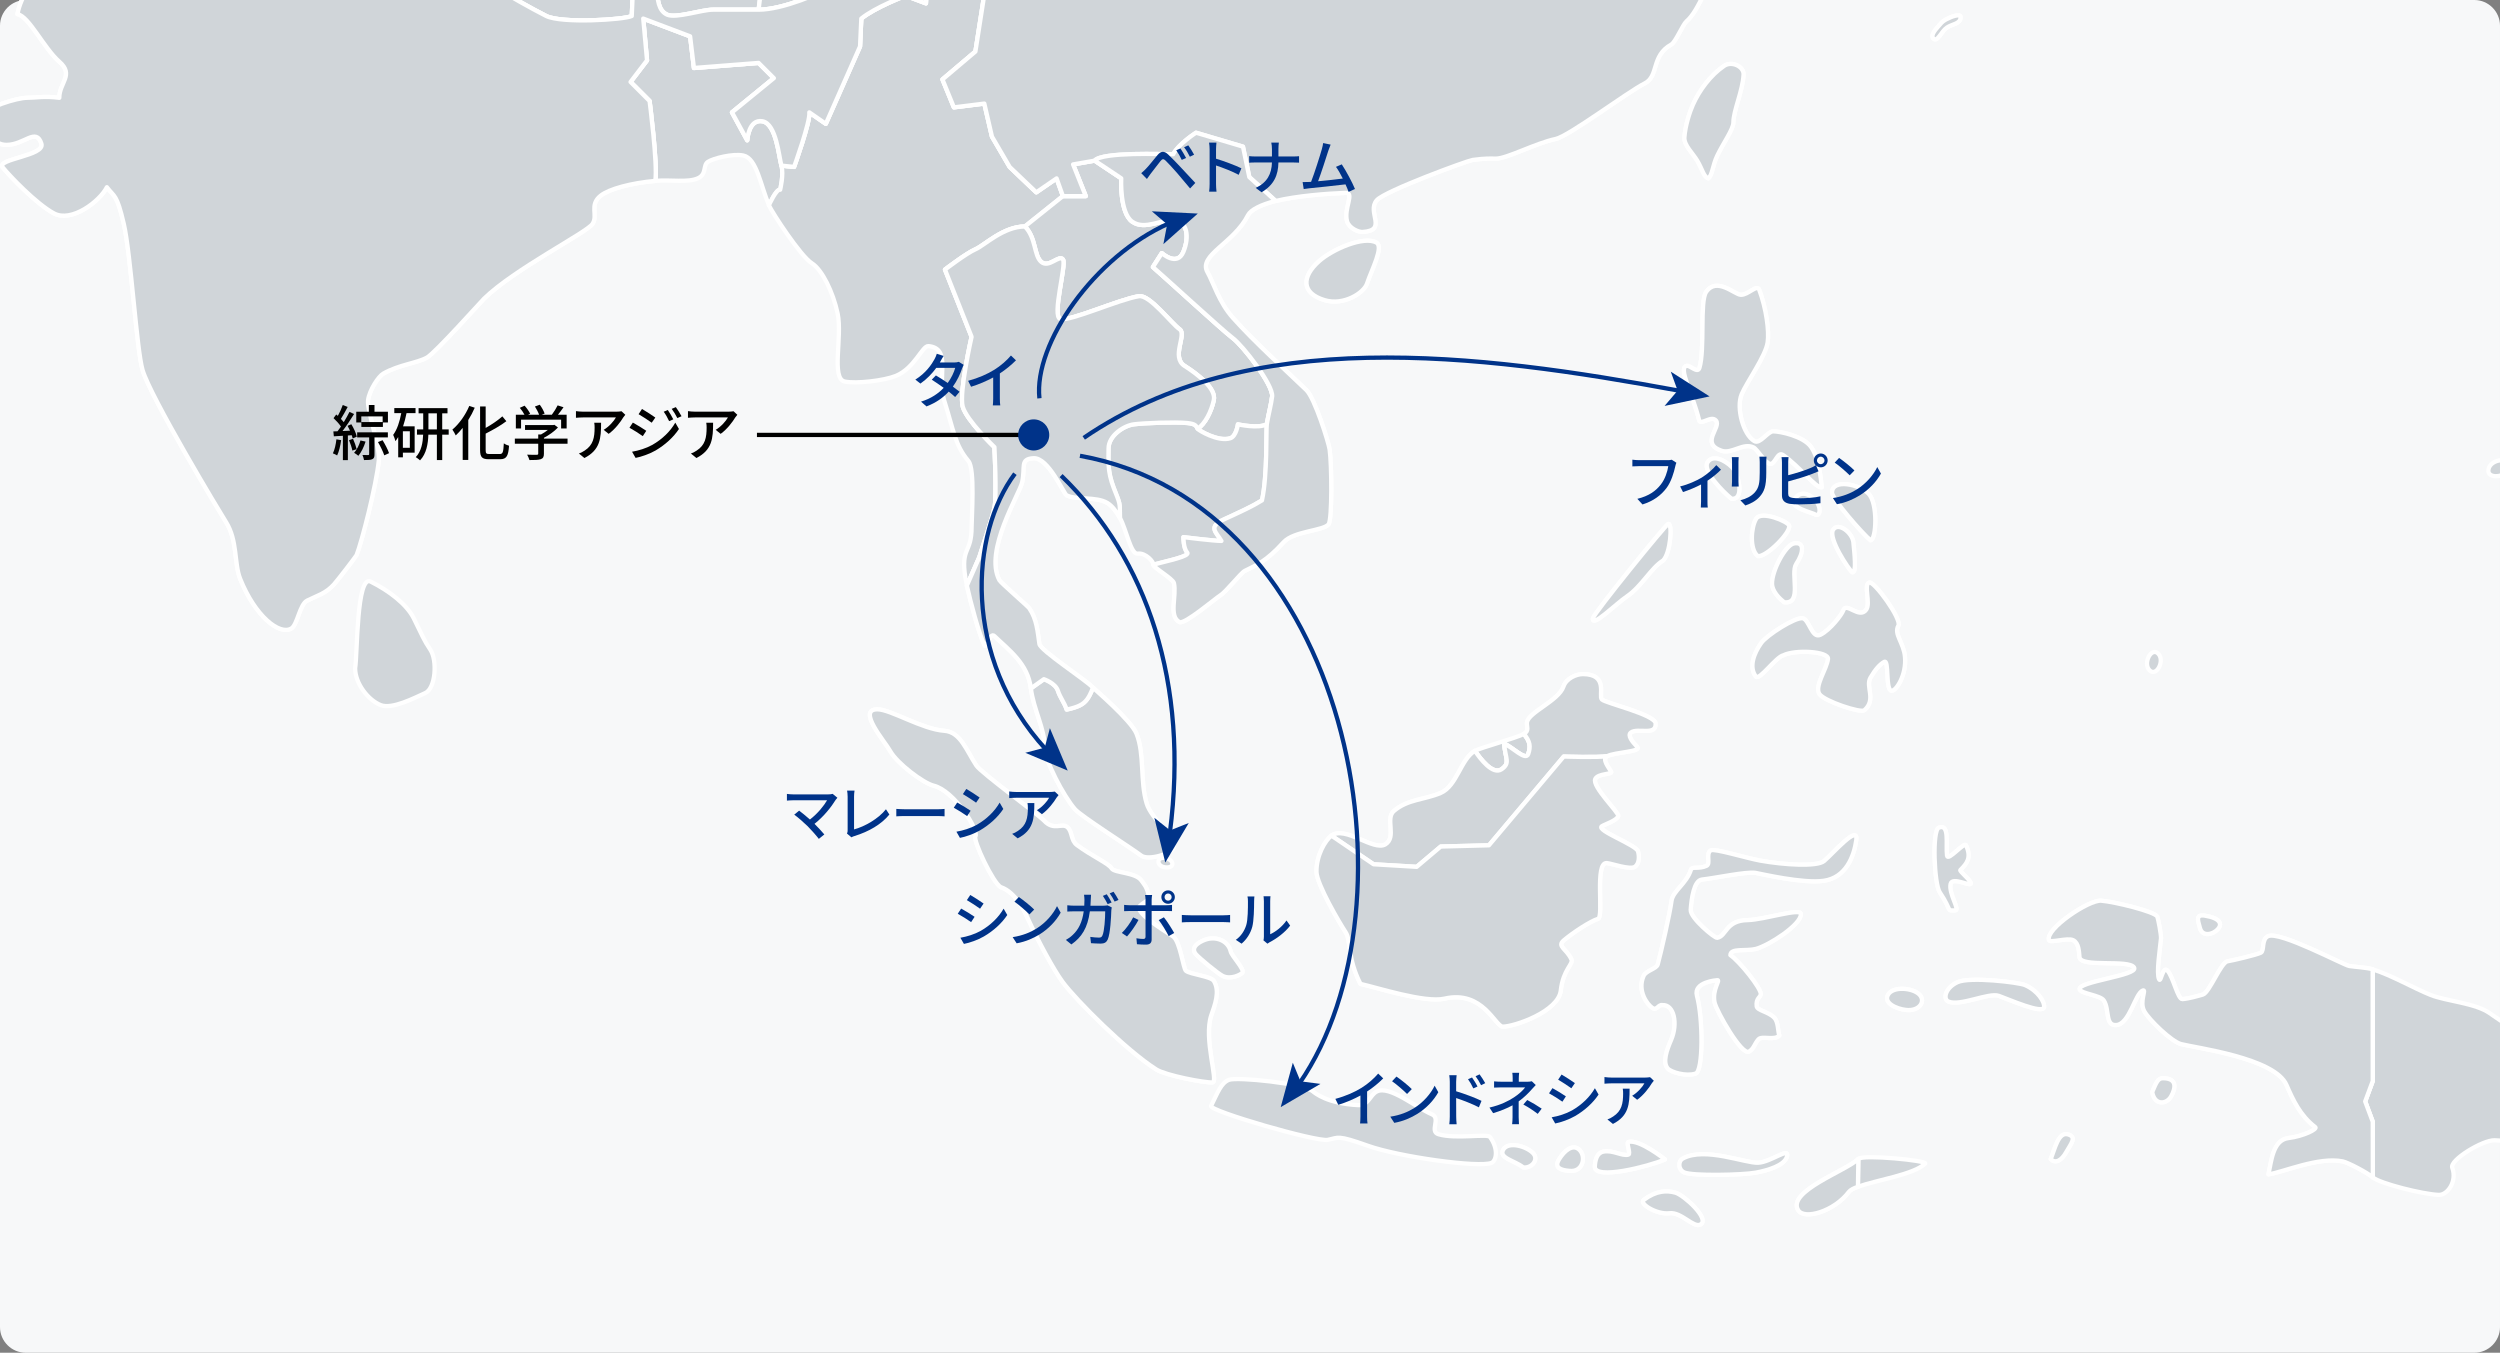 <?xml version="1.0" encoding="utf-8"?>
<!-- Generator: Adobe Illustrator 25.4.6, SVG Export Plug-In . SVG Version: 6.00 Build 0)  -->
<svg version="1.1" xmlns="http://www.w3.org/2000/svg" xmlns:xlink="http://www.w3.org/1999/xlink" x="0px" y="0px" width="584px"
	 height="316px" viewBox="0 0 584 316" enable-background="new 0 0 584 316" xml:space="preserve">
<rect x="0" y="0" width="584" height="316" fill="#808080" stroke="none"/>
<g id="レイヤー_2">
	<g>
		<path fill="#F7F8F9" d="M584,310c0,3.3-2.7,6-6,6H6c-3.3,0-6-2.7-6-6V6c0-3.3,2.7-6,6-6h572c3.3,0,6,2.7,6,6V310z"/>
	</g>
</g>
<g id="レイヤー_1">
	<g>
		<defs>
			<rect id="SVGID_1_" width="584" height="316"/>
		</defs>
		<clipPath id="SVGID_00000158745135007380213100000010683289008975614143_">
			<use xlink:href="#SVGID_1_"  overflow="visible"/>
		</clipPath>
		<g clip-path="url(#SVGID_00000158745135007380213100000010683289008975614143_)">
			<path fill="#D0D5D9" stroke="#FFFFFF" stroke-linecap="round" stroke-linejoin="round" stroke-miterlimit="10" d="
				M355.973,171.444c-1.749,0.964-10.145,3.226-11.428,3.949c1.197,1.78,4.159,5.768,6.234,4.291
				c2.083-1.477,0.886-2.363,0.591-5.931c1.788,0.599,5.045,4.151,5.636,2.379C357.59,174.352,357.458,173.225,355.973,171.444"/>
			<path fill="#D0D5D9" stroke="#FFFFFF" stroke-linecap="round" stroke-linejoin="round" stroke-miterlimit="10" d="M148.029-6.474
				l-0.443,10.223c-1.765,0.886-16.442,1.78-19.987,0c-3.561-1.78-8.886-4.89-8.886-4.89s-18.214-2.666-21.775-5.333
				c-3.56-2.666-6.67-6.662-8.893-8.885c1.337-2.666,2.674-7.105,4.454-9.772c2.659,2.223,8.87,1.337,12.438,2.223
				c3.553,0.886,22.661,14.662,26.665,16.434C135.591-4.694,141.374-5.58,148.029-6.474"/>
			<path fill="#D0D5D9" stroke="#FFFFFF" stroke-linecap="round" stroke-linejoin="round" stroke-miterlimit="10" d="M177.211,2.268
				h-10.666c-2.667,0-8.59,2.076-10.658,1.182c-2.083-0.886-2.379-3.553-2.379-6.219c1.788-3.553,4.742-8.295,7.999-7.409
				c3.249,0.894,8.598,3.265,12.143,3.265l0.606,3.553l3.537,0.886L177.211,2.268z"/>
			<path fill="#D0D5D9" stroke="#FFFFFF" stroke-linecap="round" stroke-linejoin="round" stroke-miterlimit="10" d="M218.054-8.103
				c-2.068-0.886-4.113-2.666-5.893-3.257c-0.303-2.076-4.454-6.219-4.454-6.219l-4.719,3.257c0,0-2.379-2.371-4.75-2.371
				c-2.371,0-8.878,3.848-10.961,5.333c-2.076,1.485-10.37,4.447-13.628,4.447l0.599,3.553l3.553,0.894l-0.599,4.734
				c5.636,0,14.514-3.856,17.483-5.628c2.962-1.78,8.893-5.628,11.855-5.628c2.946,0,7.401,1.78,10.059,3.553L218.054-8.103z"/>
			<path fill="#D0D5D9" stroke="#FFFFFF" stroke-linecap="round" stroke-linejoin="round" stroke-miterlimit="10" d="
				M179.626,47.951c-1.959-4.664-2.853-10.961-5.978-11.622c-2.418-0.521-7.074,0.676-8.279,1.477
				c-1.213,0.801-0.225,2.915-2.356,3.848c-2.394,1.057-6.359,0.28-9.943,0.599c0.591-3.856-1.329-18.665-1.329-18.665l-4.439-4.439
				l3.84-5.038l-0.886-9.764l10.961,4.144l0.878,7.393l15.105-1.182l3.561,3.553l-9.772,7.992l3.56,6.53
				c0,0,0.295-5.037,3.553-4.447c3.257,0.591,3.848,8.287,4.447,10.355c0.575,2.076-0.303,5.644-0.303,5.644
				C181.359,44.064,179.626,47.951,179.626,47.951"/>
			<path fill="#D0D5D9" stroke="#FFFFFF" stroke-linecap="round" stroke-linejoin="round" stroke-miterlimit="10" d="
				M225.874,136.788c-0.171-0.785-0.296-1.446-0.373-1.905c-1.096-7.144,1.469-5.512,1.469-11.777c0-2.348,0.824-13.534-0.739-15.4
				c-3.187-3.817-3.389-6.973-5.698-14.265c-1.671-5.255,1.842-12.05-3.638-12.594c-1.438-0.148-3.218,5.162-7.626,6.965
				c-2.736,1.104-9.259,1.881-11.941,1.314c-3.234-0.676-0.497-10.425-1.656-15.905c-1.065-4.999-3.654-10.246-6.017-11.723
				c-2.643-1.64-9.375-11.995-10.036-13.55c0,0,1.726-3.887,2.627-3.623c0,0,0.886-3.56,0.296-5.636l2.954,0.303
				c0,0,3.856-10.674,3.56-12.749l3.856,2.674l7.999-18.067l0.288-6.514c3.257-2.666,10.37-5.333,10.37-5.333l4.742,1.78
				l0.288-6.227l1.462-2.666l2.099-3.84l9.764,10.658l-2.068,13.332l-7.696,6.507l2.659,6.522l7.105-0.886l1.788,7.704l4.144,7.105
				l6.219,5.924l4.734-3.265l1.5,4.151l-8.893,7.105c-5.045,0-9.492,4.447-11.56,5.341c-2.068,0.878-7.105,4.727-7.105,4.727
				l6.219,15.703c0,0-2.962,13.029-2.068,16.286c0.886,3.257,7.401,9.484,7.401,9.484s0.591,11.552,0,14.226
				c-0.591,2.659-3.553,11.544-3.553,11.544L225.874,136.788z"/>
			<path fill="#D0D5D9" stroke="#FFFFFF" stroke-linecap="round" stroke-linejoin="round" stroke-miterlimit="10" d="M295.94,99.05
				c-1.78,1.182-6.771,0.07-6.771,0.07s-0.373,2.791-1.78,3.249c-2.845,0.917-7.486-1.905-7.634-2.208
				c1.772-1.189,3.195-4.011,3.786-6.678c0.583-2.659-3.553-5.924-6.818-7.999c-3.257-2.068,0.591-7.401-1.174-8.582
				c-1.788-1.182-6.981-8.093-9.484-7.712c-4.68,0.739-16.092,5.924-18.362,5.341c-2.076-0.536,1.477-12.734,0.599-13.923
				c-0.902-1.189-3.265,2.076-5.045,0.591c-1.78-1.477-1.19-5.628-3.848-8.287l8.893-7.113h5.325l-2.97-7.409l5.045-0.878
				l6.211,4.143c0,0-0.389,8.046,2.581,10.122c2.954,2.076,6.895-0.645,9.865-0.35c2.954,0.295,3.553,3.848,2.076,7.401
				c-1.485,3.56-5.045,0.303-5.045,0.303l-2.068,3.257c1.78,1.485,16.294,14.809,18.657,16.589
				c2.371,1.772,9.484,10.946,9.189,13.62C296.973,94.292,296.312,96.827,295.94,99.05"/>
			<path fill="#D0D5D9" stroke="#FFFFFF" stroke-linecap="round" stroke-linejoin="round" stroke-miterlimit="10" d="
				M311.03,195.207c3.203-2.387,9.826,3.693,12.57,2.045c2.744-1.648-0.078-6.017,2.006-7.797c3.257-2.791,7.082-2.573,10.922-4.214
				c3.84-1.648,4.719-7.96,8.023-9.842c1.182,1.772,4.159,5.76,6.235,4.291c2.076-1.485,0.886-2.371,0.583-5.931
				c1.788,0.591,5.045,4.143,5.636,2.371c0.591-1.78,0.451-2.907-1.026-4.688c1.36-0.762,0.575-1.772,0.731-2.713
				c0.358-2.34,7.416-5.053,8.52-8.349c0.637-1.905,3.016-2.907,4.509-2.907c6.079,0,3.607,5.084,4.447,5.924
				c0.824,0.847,12.446,3.545,12.563,5.605c0.171,2.985-4.221,0.948-5.753,2.099c-0.917,0.684,0.303,2.169,1.446,3.366
				c1.112,1.158-5.068,1.205-6.958,2.153c-2.185,0.396-10.192,0.109-10.192,0.109l-17.476,20.733l-11.249,0.288l-5.628,4.742
				l-10.075-0.599L311.03,195.207z"/>
			<path fill="#D0D5D9" stroke="#FFFFFF" stroke-linecap="round" stroke-linejoin="round" stroke-miterlimit="10" d="
				M240.823,160.812c0.567,4.804,3.281,9.508,3.249,13.845c-0.023,2.908,4.408,11.35,7.035,14.358
				c1.469,1.679,12.772,8.808,15.485,10.845c1.648,1.236,7.237-0.459,7.556-1.951c0.482-2.262-5.193-6.561-6.297-10.223
				c-1.586-5.247-0.435-11.443-2.371-16.294c-1.252-3.109-9.873-10.448-10.184-10.782c0,0-0.482,1.601-1.376,2.783
				c-0.886,1.182-2.068,1.78-4.742,2.371c-0.591-1.78-1.477-2.666-2.068-4.447c-0.599-1.772-3.257-2.659-3.257-2.659
				L240.823,160.812z"/>
			<path fill="#D0D5D9" stroke="#FFFFFF" stroke-linecap="round" stroke-linejoin="round" stroke-miterlimit="10" d="
				M261.623,120.998c-0.855-1.531-1.811-2.822-2.954-3.514c-2.612-1.563-7.323-0.645-9.492-1.78
				c-0.707-0.373-4.268-8.893-7.766-8.668c-3.218,0.21-1.85,1.951-2.643,5.628c-0.583,2.69-8.963,16.006-5.31,22.878
				c0.326,0.614,6.623,6.04,6.981,6.553c1.78,2.589,1.943,5.527,2.363,8.341c0.202,1.493,10.876,8.419,12.5,10.176
				c0,0-0.49,1.601-1.376,2.783c-0.886,1.182-2.076,1.78-4.75,2.363c-0.591-1.772-1.469-2.659-2.06-4.439
				c-0.599-1.772-3.265-2.659-3.265-2.659l-3.032,2.153c-0.707-5.83-5.162-8.971-8.52-12.228c-1.112-1.088-1.78,3.296-2.363,2.076
				c-1.267-2.666-3.203-9.912-4.073-13.869l2.884-6.569c0,0,2.954-8.886,3.553-11.544c0.599-2.674,0-14.234,0-14.234
				s-6.507-6.227-7.409-9.476c-0.878-3.257,2.076-16.286,2.076-16.286l-6.219-15.703c0,0,5.045-3.848,7.105-4.734
				c2.083-0.886,6.522-5.333,11.56-5.333c2.659,2.666,2.068,6.818,3.848,8.295c1.773,1.485,4.151-1.78,5.045-0.591
				c0.871,1.189-2.682,13.379-0.599,13.915c2.27,0.591,13.682-4.594,18.354-5.333c2.511-0.389,7.704,6.522,9.484,7.712
				c1.78,1.182-2.083,6.514,1.182,8.582c3.257,2.076,7.409,5.333,6.81,7.999c-0.591,2.666-1.998,5.481-3.778,6.67
				c-0.319-0.661-0.42-1.135-2.433-1.345c-2.954-0.288-10.075,0-12.446,0.303c-2.371,0.295-5.924,2.666-5.924,5.628
				s-0.288,5.325,1.19,9.181C261.631,117.78,261.623,117.15,261.623,120.998"/>
			<path fill="#D0D5D9" stroke="#FFFFFF" stroke-linecap="round" stroke-linejoin="round" stroke-miterlimit="10" d="
				M255.702,37.512l6.219,4.144c0,0-0.389,8.054,2.573,10.129c2.962,2.076,6.911-0.653,9.873-0.358
				c2.954,0.303,3.553,3.848,2.076,7.409c-1.477,3.553-5.038,0.295-5.038,0.295l-2.083,3.257
				c1.78,1.493,16.294,14.817,18.665,16.597c2.371,1.765,9.476,10.946,9.189,13.62c-0.187,1.687-0.863,4.221-1.236,6.445
				c-0.218,1.29,0.186,11.847-1.143,17.841c-2.363,1.477-5.03,2.666-8.878,4.447c-3.856,1.772-1.78,2.954-0.591,5.03
				c-1.788,0-8.885-0.886-8.885-0.886s0,2.674,0.878,3.553c0.894,0.886-4.625,1.982-7.89,2.869
				c-0.078,0.661,4.571,3.265,4.804,4.299c0.692,3.008-1.306,7.766,1.314,9.119c1.166,0.606,8.512-5.644,9.476-6.219
				c1.329-0.777,4.82-5.263,5.745-5.737c2.752-1.384,4.944-2.161,9.072-6.701c2.41-2.651,9.414-2.651,10.526-4.213
				c0.832-1.182,0.731-13.814,0.233-17.421c-0.225-1.648-3.483-12.034-5.434-13.907c-4.486-4.315-12.034-11.124-17.18-16.885
				c-3.226-3.607-4.587-8.303-5.924-10.658c-2.239-3.972,6.188-6.748,9.476-13.332c0.599-1.189,3.016-2.472,6.452-3.304
				l-6.157-5.582l-1.477-7.105l-10.961-3.257c0,0-4.151,2.659-5.333,5.03C271.692,36.027,257.482,35.436,255.702,37.512"/>
			<path fill="#D0D5D9" stroke="#FFFFFF" stroke-linecap="round" stroke-linejoin="round" stroke-miterlimit="10" d="
				M269.435,131.903c0.078-0.653-1.827-2.837-3.669-2.573c-1.625,0.241-2.643-5.628-4.143-8.334c0-3.848,0.008-3.211-1.477-7.066
				c-1.485-3.856-1.19-6.219-1.19-9.181s3.56-5.333,5.931-5.62c2.363-0.311,9.484-0.599,12.438-0.311
				c2.013,0.21,2.115,0.684,2.433,1.345c0.156,0.311,4.781,3.133,7.642,2.216c1.399-0.459,1.78-3.249,1.78-3.249
				s4.983,1.112,6.756-0.07c-0.218,1.283,0.194,11.84-1.135,17.833c-2.363,1.477-5.037,2.666-8.885,4.447
				c-3.856,1.772-1.78,2.954-0.591,5.03c-1.788,0-8.886-0.886-8.886-0.886s0,2.674,0.886,3.56
				C278.212,129.921,272.685,131.017,269.435,131.903"/>
			<path fill="#D0D5D9" stroke="#FFFFFF" stroke-linecap="round" stroke-linejoin="round" stroke-miterlimit="10" d="
				M182.541,38.689c-0.591-2.068-1.182-9.764-4.431-10.363c-3.273-0.591-3.561,4.447-3.561,4.447l-3.56-6.522l9.779-7.992
				l-3.56-3.56l-15.105,1.189l-0.894-7.401l-10.953-4.144l0.886,9.772l-3.848,5.03l4.439,4.447c0,0,1.928,14.809,1.337,18.665
				c-5.543,0.482-10.79,1.873-12.765,3.459c-2.744,2.192-0.536,4.579-1.905,6.6c-1.361,2.021-18.292,10.565-25.32,17.445
				c-0.614,0.591-11.412,12.664-13.309,13.744c-2.387,1.353-6.499,1.64-10.238,3.77c-1.088,0.614-3.257,3.848-3.561,6.219
				c-0.303,2.394,2.838,10.775,2.503,14.117c-0.567,5.776-3.996,19.093-5.17,22.016c-0.124,0.334-4.47,5.97-5.317,6.911
				c-1.959,2.153-3.91,2.589-6.227,3.755c-1.78,0.886-2.254,5.628-3.716,6.522c-2.744,1.64-8.427-2.83-11.941-11.599
				c-1.438-3.623-0.575-8.917-3.304-13.262c-1.422-2.247-17.678-29.269-19.505-35.542c-1.384-4.773-2.721-26.936-4.369-34.081
				c-1.648-7.129-2.192-6.235-3.965-8.598c-1.648,3.288-8.248,8.318-12.353,6.118c-4.128-2.2-10.534-8.932-11.98-10.767
				c-1.539-1.959,9.935-2.659,9.049-5.512c-1.236-3.887-4.027,0.272-8.147,0.272c-3.382,0-4.47-3.397-6.958-6.219
				c2.223-2.666,9.492-4.773,11.723-4.773c2.223,0,3.996-0.451,7.556,0c0-3.56,3.553-5.333,0-8.442
				c-3.56-3.11-7.113-10.666-9.787-11.109c0.902-4.447,3.568-7.999,6.678-9.772c1.773,1.337,6.662,2.659,6.662,2.659
				s11.109-9.321,12.881-11.987c1.788-2.666,11.995-18.082,13.332-20.889c1.011-2.099,4.12-6.25,4.12-6.25l-10.79-4.851
				l-0.443-20.888c2.729-0.544,7.556-1.158,11.117-2.666c2.239-0.941,4.042-3.623,5.061-4.478c3.568,1.337,4.711,4.478,6.483,5.372
				c1.78,0.886,5.784,1.772,8.45,0.886c0.879,3.11,4.882,7.999,7.992,8.885c0,3.996,4.967,15.664,4.967,15.664l-5.41,4.773
				c0,0,0.894,4.89,3.11,7.113c2.216,2.216,12.438,5.325,14.219,7.992c-1.78,2.666-3.102,7.105-4.447,9.772
				c2.223,2.231,5.333,6.227,8.886,8.893c3.56,2.659,21.775,5.325,21.775,5.325s5.341,3.11,8.893,4.89
				c3.553,1.78,18.207,0.886,19.979,0l0.459-10.215c1.928-0.739,2.806-3.405,4.283-1.92c1.493,1.477-0.591,5.325,1.197,5.621
				c0,2.666,0.295,5.333,2.363,6.219c2.076,0.894,8.007-1.182,10.658-1.182h10.666c5.628,0,14.514-3.848,17.476-5.628
				c2.962-1.772,8.886-5.628,11.848-5.628c2.962,0,7.401,1.78,10.067,3.553l-0.295,6.227l-4.734-1.78c0,0-7.113,2.666-10.37,5.333
				l-0.295,6.515l-7.992,18.066l-3.856-2.674c0.295,2.076-3.56,12.741-3.56,12.741L182.541,38.689z"/>
			<path fill="#D0D5D9" stroke="#FFFFFF" stroke-linecap="round" stroke-linejoin="round" stroke-miterlimit="10" d="
				M479.042-137.096c-2.083,0.295-3.856,0.443-5.636,1.633c-6.507,4.144-10.075,11.257-16.877,14.809
				c-1.78,0.886-9.181-2.076-10.969-1.189c-5.621,2.97-9.422,8.069-14.148,11.63c-4.649,0.42-15.781,3.351-18.525,7.362
				c-1.267,1.873-6.242,5.403-7.595,4.408c-0.777-0.56,0.941-6.367,0.692-10.075c-0.256-3.529,6.74-3.148,6.297-5.31
				c-0.28-1.36-2.698-1.376-4.035-2.083c-1.92-1.011-5.939-0.202-7.541,3.016c-1.368,2.729-4.229,1.345-6.514,2.845
				c-1.632,1.065-5.535,7.844-7.401,9.181c-1.858,1.329-4.214,0.039-6.141,0.039c-2.83,0-6.359,3.7-6.382,5.722
				c-0.023,2.69,8.116,5.224,11.482,5.597c3.086,0.342-1.127,4.867,0.855,5.465c1.088,0.327,4.128,2.13,6.655,1.454
				c1.695-0.459,2.767-3.086,4.26-4.112c3.141-2.185,14.872-0.194,17.173,1.601c0.886,0.684-0.412,3.576-2.589,5.03
				c-1.586,1.057-3.832-0.412-5.473,0c-5.201,1.29-18.23,11.762-18.23,15.991c0,2.861,6.926,3.273,7.447,4.859
				c1.928,5.916,9.733,18.339,11.288,21.425c0.637,1.252-5.667-0.49-5.605,0.746c0.078,1.112,6.577,5.193,6.406,6.328
				c-0.171,1.166-11,4.361-11.622,5.247c-0.583,0.832,4.991,1.252,8.225,0.56c2.418-0.521,4.835,2.052,4.431,2.519
				c-0.404,0.49-1.361,7.3-2.037,7.813c-4.392,3.389-0.948,6.001-1.718,6.958c-1.034,1.275-2.13-1.508-3.358-0.334
				c-2.682,2.581-4.719,10.23-7.89,12.936c-0.863,0.723-2.542,4.866-3.56,5.418c-4.773,2.659-2.845,7.385-6.211,9.08
				c-3.933,1.967-17.756,12.353-20.787,12.975c-4.649,0.98-11.404,4.602-13.954,4.602c-1.345,0-2.27-0.117-5.449,0.303
				c-1.228,0.171-20.453,7.222-22.389,9.406c-2.449,2.783,2.674,7.074-3.358,7.424c-0.871,0.047-3.125-0.863-3.584-2.511
				c-0.816-2.977,1.842-6.701-0.334-6.623c-4.392,0.163-11.327,0.692-16.341,1.897l-6.157-5.582l-1.477-7.105l-10.969-3.257
				c0,0-4.151,2.666-5.325,5.038c-2.371,0-16.582-0.599-18.362,1.477l-5.038,0.886l2.962,7.408h-5.333l-1.477-4.151l-4.742,3.265
				l-6.219-5.924l-4.143-7.105l-1.78-7.712l-7.105,0.894l-2.674-6.522l7.696-6.514l2.083-13.324l-9.78-10.666l-2.099,3.848
				c-2.068-0.886-4.128-2.666-5.893-3.257c-0.303-2.068-4.447-6.219-4.447-6.219l-4.742,3.257c0,0-2.363-2.371-4.734-2.371
				c-2.379,0-8.893,3.856-10.961,5.333c-2.076,1.485-10.363,4.447-13.628,4.447c-3.553,0-8.893-2.371-12.143-3.265
				c-3.265-0.878-6.219,3.856-7.992,7.409c-1.788-0.288,0.296-4.144-1.189-5.621c-1.485-1.485-2.363,1.182-4.291,1.92
				c-6.678,0.886-12.446,1.78-16.442,0C127.6-8.244,108.5-22.019,104.939-22.914c-3.561-0.878-9.772,0-12.446-2.216
				c-1.773-2.666-12.003-5.784-14.219-7.999c-2.216-2.223-3.102-7.105-3.102-7.105l5.411-4.773c0,0-4.975-11.669-4.975-15.672
				c-3.102-0.878-7.113-5.768-7.984-8.885c2.208-0.886,3.988,0,5.768-1.329c1.78-1.337,3.545-3.996,3.11-5.776
				c-0.443-1.772-6.577-4.237-10.223-5.333c-5.745-1.718-12.322,3.117-13.596,6.18c-0.91-0.909-3.281-2.923-4.649-3.436
				c-2.596-0.979-5.465-1.259-6.631-0.964l-0.886-4.447l4.439-1.772c0,0,3.56-7.113,0.886-8.442
				c-2.659-1.337-7.113-0.894-8.886-3.117c-1.244-1.555-2.192-3.98-1.928-6.211c0.101-0.956,5.488-7.113,8.155-7.556
				c2.659-0.443,6.662,0,10.215,0c3.56,0,3.996-2.666,7.556-3.553c3.553-0.886,21.767-5.333,24.426-7.999
				c1.889-1.881,0.731-4.882,0.762-7.105c0.023-0.925,5.908-4.447,5.014-9.336c-0.886-4.882-3.988-9.772-4.874-11.995
				c3.11-0.886,13.775-0.443,16.434-3.11c2.667-2.666,3.102-15.105,5.325-16.885c2.223-1.772,20.888-1.329,20.888-1.329
				l1.337-10.223l11.995-8.443l4.439-0.443c0,0,4.003,7.556,6.219,9.336c2.231,1.772,9.337,1.772,9.337,1.772
				s5.333,8.885,7.991,11.109c2.472,6.569-4.439,13.775-0.886,15.105c3.56,1.337,20.577,1.415,24.876,3.553
				c9.057,4.501,21.324,19.994,21.324,19.994s33.956-0.739,36.444,1.337c4.89,4.081,25.755,8.442,25.755,8.442l16.45-7.548
				l14.218,0.435c0,0,18.214-9.772,20.438-11.544c-2.223-4.004,2.223-11.56,2.223-11.56l13.612,0.28c0,0,3.343-5.605,11.062-3.467
				c4.61,1.29,11.754-9.694,15.299-12.36c3.553-2.666,21.518,2.698,21.518-0.77c0-3.11-10.402-16.115-13.503-15.672
				c-3.125,0.443-9.834,10.837-17.779,5.333c-3.366-2.324,0.443-8.886,1.78-11.109c1.329-2.223,1.306-6.857,3.973-9.08
				c2.394,0.63,17.755,0.801,21.347-5.582c3.405-6.048,7.463-12.291,9.531-16.092c1.765-3.218-4.641-6.126-3.304-7.898
				c1.329-1.78,3.996-6.227,7.541-7.556c3.553-1.329,18.23-1.329,22.225,0.451c3.988,1.772,17.32,7.992,19.544,11.544
				c2.223,3.553,5.341,23.998,8.007,25.327c2.659,1.329,12.71,1.205,16.52,3.374c10.059,5.737,6.569,14.848,10.129,15.734
				c4.882-0.886,15.548,0.886,18.207-0.451c2.674-1.329,7.999-7.105,8.901-3.996c0,4.89-1.329,12.446-3.117,16.442
				c-1.765,3.996-9.546,13.993-10.883,14.887c-2.076,1.477-4.074-2.892-6.732-1.415C479.337-150.576,478.451-143.02,479.042-137.096
				"/>
			<path fill="#D0D5D9" stroke="#FFFFFF" stroke-linecap="round" stroke-linejoin="round" stroke-miterlimit="10" d="M319.32,66.261
				c-0.723,2.138-5.395,5.185-9.888,3.848c-5.489-1.648-5.349-5.481-1.306-9.088c3.148-2.806,10.456-5.97,13.387-4.361
				C323.3,57.648,320.416,62.973,319.32,66.261"/>
			<path fill="#D0D5D9" stroke="#FFFFFF" stroke-linecap="round" stroke-linejoin="round" stroke-miterlimit="10" d="
				M82.961,156.098c0.552-3.296,0.311-21.891,3.615-20.243c4.322,2.161,8.404,5.271,10.075,8.582
				c2.138,4.283,2.239,4.882,3.887,7.354c1.648,2.472,1.244,9.025-1.221,10.114c-2.48,1.112-7.711,3.856-10.386,2.806
				C86.023,163.569,82.961,159.666,82.961,156.098"/>
			<path fill="#D0D5D9" stroke="#FFFFFF" stroke-linecap="round" stroke-linejoin="round" stroke-miterlimit="10" d="
				M388.488,130.942c-2.744,1.664-5.1,6.141-8.427,8.365c-2.488,1.656-8.279,7.479-7.953,5.131c0.148-1.065,17.079-22,17.623-22.055
				C390.704,122.267,390.245,129.24,388.488,130.942"/>
			<path fill="#D0D5D9" stroke="#FFFFFF" stroke-linecap="round" stroke-linejoin="round" stroke-miterlimit="10" d="
				M416.774,140.683c-1.042-0.832-2.775-2.464-2.822-4.307c-0.062-3.047,3.109-8.987,5.061-9.406
				c2.565-0.544,2.371,2.083,0.583,4.765C418.111,133.951,421.159,141.227,416.774,140.683"/>
			<path fill="#D0D5D9" stroke="#FFFFFF" stroke-linecap="round" stroke-linejoin="round" stroke-miterlimit="10" d="
				M416.608,153.068c-1.734,0.358-5.652,6.001-6.437,4.968c-1.609-2.099-0.583-5.263,1.259-7.828
				c1.291-1.819,7.929-6.064,9.671-5.768c1.524,0.249,2.138,4.827,4.12,3.871c2.309-1.119,5.076-4.781,5.372-5.706
				c0.669-2.083,3.739,2.083,5.356-0.171c1.112-1.547-0.715-5.963,0.731-6.343c1.182-0.295,7.611,8.575,6.779,10.059
				c-1.119,2.029,1.228,3.91,1.539,7.292c0.389,4.237-2.037,7.922-3.086,7.922c-1.539,0-0.552-7.424-1.757-6.748
				c-1.034,0.591-2.045,1.695-3.234,3.724c-1.197,2.076,1.462,5.1-1.422,7.58c-0.832,0.692-9.298-2.099-10.464-3.778
				c-1.252-1.811,1.71-5.815,1.99-8.209C427.219,152.136,419.367,151.693,416.608,153.068"/>
			<path fill="#D0D5D9" stroke="#FFFFFF" stroke-linecap="round" stroke-linejoin="round" stroke-miterlimit="10" d="
				M404.468,116.488c-1.982-1.586-6.779-6.468-5.597-8.458c1.197-1.982,4.12-0.49,5.698,1.096
				C406.155,110.713,407.617,116.885,404.468,116.488"/>
			<path fill="#D0D5D9" stroke="#FFFFFF" stroke-linecap="round" stroke-linejoin="round" stroke-miterlimit="10" d="
				M417.936,122.781c0.451,1.57-5.318,7.377-7.3,7.129c-1.975-1.586-1.601-6.732-0.396-8.715
				C411.43,119.221,417.664,121.833,417.936,122.781"/>
			<path fill="#D0D5D9" stroke="#FFFFFF" stroke-linecap="round" stroke-linejoin="round" stroke-miterlimit="10" d="
				M424.215,120.265c-0.801-0.567-6.243-1.609-5.045-3.576c1.182-1.982,3.156-1.586,4.734,0
				C425.489,118.267,425.28,120.529,424.215,120.265"/>
			<path fill="#D0D5D9" stroke="#FFFFFF" stroke-linecap="round" stroke-linejoin="round" stroke-miterlimit="10" d="
				M432.702,133.68c-0.793-0.567-5.675-7.906-4.501-9.881c1.189-1.975,4.54,0.676,4.742,2.892
				C433.161,129.07,433.759,133.944,432.702,133.68"/>
			<path fill="#D0D5D9" stroke="#FFFFFF" stroke-linecap="round" stroke-linejoin="round" stroke-miterlimit="10" d="
				M436.954,126.206c-1.695-1.345-9.072-9.725-8.995-11.194c0.155-3.203,6.344-1.889,8.528,0.311
				C438.695,117.522,438.337,126.066,436.954,126.206"/>
			<path fill="#D0D5D9" stroke="#FFFFFF" stroke-linecap="round" stroke-linejoin="round" stroke-miterlimit="10" d="
				M425.558,113.831c-1.291,0.327-5.286-4.975-9.049-7.548c-1.322-0.902-1.804,2.185-2.978,2.076
				c-1.158-0.101-2.993-3.389-3.902-3.84c-2.394-1.197-5.069,1.578-7.455,0.777c-5.123-1.749,0-5.457-1.314-7.051
				c-1.104-1.337-3.599,1.259-3.941-0.101c-1.648-6.592-4.843-11.995-3.016-12.656c0.863-0.303,2.667,1.905,3.094,0.443
				c1.306-4.385,0.054-15.447,1.539-17.686c2.441-3.646,6.654,0.56,8.1,0.63c1.702,0.086,3.809-2.55,4.322-1.174
				c1.648,4.4,2.34,9.671,1.959,12.275c-0.443,3.187-4.96,9.406-6.079,12.143c-1.314,3.164,0.381,9.43,2.977,10.938
				c1.329,0.785,3.11-2.286,4.416-2.286c1.609,0,7.012,1.127,8.808,3.615C423.824,105.482,425.014,107.791,425.558,113.831"/>
			<path fill="#D0D5D9" stroke="#FFFFFF" stroke-linecap="round" stroke-linejoin="round" stroke-miterlimit="10" d="
				M401.121,36.411c-1.065,2.247-1.127,4.54-2.06,5.247c-1.096-0.365-1.345-2.045-2.573-4.12c-1.003-1.695-3.148-3.638-3.008-5.457
				c0.179-2.659,1.251-5.994,1.975-7.58c1.492-3.358,4.097-6.926,7.315-9.111c1.765-1.205,4.625,0.163,4.524,2.029
				c-0.194,3.832-2.379,8.435-2.379,11.187C404.914,30.184,402.574,33.379,401.121,36.411"/>
			<path fill="#D0D5D9" stroke="#FFFFFF" stroke-linecap="round" stroke-linejoin="round" stroke-miterlimit="10" d="
				M272.411,202.631c2.107,0.109,1.866-1.866-0.303-2.223C270.087,200.089,270.055,202.491,272.411,202.631"/>
			<path fill="#D0D5D9" stroke="#FFFFFF" stroke-linecap="round" stroke-linejoin="round" stroke-miterlimit="10" d="
				M502.143,156.588c1.617,1.609,3.638-2.293,2.013-3.902C502.54,151.06,500.518,154.971,502.143,156.588"/>
			<path fill="#D0D5D9" stroke="#FFFFFF" stroke-linecap="round" stroke-linejoin="round" stroke-miterlimit="10" d="
				M586.183,109.174c0.568-2.472-4.307-2.083-4.859,0.397C580.756,112.05,585.623,111.646,586.183,109.174"/>
			<path fill="#D0D5D9" stroke="#FFFFFF" stroke-linecap="round" stroke-linejoin="round" stroke-miterlimit="10" d="
				M554.29,275.037c1.625,1.43,11.762,3.965,15.4,4.089c2.029,0.078,4.338-3.125,3.156-6.343c-0.676-1.772,7.129-6.507,9.896-6.413
				c6.25,0.218,9.049,2.425,12.151,4.105c3.086,1.664,11.933,14.172,13.993,15.128c2.06,0.964,8.66,0.295,12.322,1.609
				c1.695,0.591,5.97,2.954,6.281,2.985c2.006,0.241,4.68-1.438,4.509-2.558c-0.078-0.568-5.9-2.153-6.592-4.921
				c-0.124-0.513-3.483-1.967-5.053-2.729c-1.228-0.599,1.516-2.324,0.389-3.016c-1.889-1.166-3.249,0.599-4.19-0.21
				c-2.534-2.169-13.013-13.573-12.726-15.859c0.218-1.625,5.543,0.257,5.62-1.687c0.039-1.057,0.435-3.623-0.894-4.439
				c-1.835-1.135-13.433-4.112-15.112-5.069c-1.003-0.575-0.77-2.48,0-4.042c0.661-1.337-6.025-4.866-11.816-8.963
				c-3.382-2.41-10.145-2.806-13.83-4.283c-3.856-1.531-9.166-4.625-13.55-5.986l0.023,26.113l-1.765,4.75l1.765,4.734
				L554.29,275.037z"/>
			<path fill="#D0D5D9" stroke="#FFFFFF" stroke-linecap="round" stroke-linejoin="round" stroke-miterlimit="10" d="M454.581,4.549
				c-0.933,0.505-1.236,0.995-1.843,1.671c-0.847,0.956-1.749,2.115-1.088,2.775c0.948,0.941,1.78-1.648,3.18-2.581
				c1.259-0.832,3.109-0.816,3.172-2.371C458.048,3.096,455.934,3.819,454.581,4.549"/>
			<path fill="#D0D5D9" stroke="#FFFFFF" stroke-linecap="round" stroke-linejoin="round" stroke-miterlimit="10" d="
				M268.441,209.604c0.179,0.863-2.597,1.633-2.371,2.666c0.435,1.99,7.626,6.235,7.999,6.507c1.609,1.244,2.34,7.494,2.954,8.007
				c1.034,0.847,5.823,1.267,6.522,2.363c1.547,2.48,0.148,5.823-0.591,8.007c-1.866,5.45,1.726,15.579,0.303,15.695
				c-1.772,0.132-10.961-1.625-13.161-3.032c-6.996-4.439-18.735-16.193-21.868-20.445c-2.122-2.884-5.558-9.259-8.225-15.027
				c-0.536-1.174-2.666-5.924-6.219-7.113c-1.78-0.886-6.515-10.953-5.924-11.847c0.886-1.477-5.014-10.728-9.787-11.863
				c-2.363-0.575-8.52-5.185-10.137-8.108c-1.197-2.169-7.828-9.71-2.985-9.71c3.078,0,10.456,4.664,15.633,5.014
				c3.793,0.264,5.146,4.587,7.502,8.139c1.112,1.671,14.56,11.497,15.827,12.873c2.239,2.425,4.144,0.428,5.426,1.508
				c1.213,1.05,0.738,3.055,2.223,4.167c3.584,2.651,7.393,4.283,8.1,5.449c0.645,1.096,5.698,0.902,6.997,2.892
				C267.243,206.634,267.873,206.961,268.441,209.604"/>
			<path fill="#D0D5D9" stroke="#FFFFFF" stroke-linecap="round" stroke-linejoin="round" stroke-miterlimit="10" d="
				M375.483,176.622c-1.431,0.715,0.427,2.752,0.886,3.693c0.303,0.614-3.016,0.311-3.7,1.617c-0.933,1.741,5.629,7.945,5.356,8.714
				c-0.365,1.05-3.18,1.928-3.84,2.363c-1.438,0.964,7.984,4.338,8.442,5.846c0.303,0.98,0.412,2.884-0.746,3.638
				c-1.143,0.746-5.473-0.793-6.515-0.886c-2.946-0.288-0.645,12.594-2.068,13.029c-1.734,0.513-5.924,3.257-8.007,5.037
				c-1.656,1.423,0.653,1.936,1.788,4.439c0.497,1.135-1.928,2.317-2.48,7.261c-0.56,4.944-10.86,8.442-13.526,8.442
				c-1.796,0-4.641-8.613-13.635-6.538c-4.579,1.049-15.812-2.604-19.629-3.444c-3.156-6.219-2.138-10.09-3.467-12.081
				c-1.353-2.045-6.74-11.202-6.802-14.071c-0.078-3.794,2.013-7.37,3.491-8.473l9.834,6.686l10.075,0.599l5.62-4.742l11.257-0.288
				l17.476-20.741C365.292,176.723,373.299,177.018,375.483,176.622"/>
			<path fill="#D0D5D9" stroke="#FFFFFF" stroke-linecap="round" stroke-linejoin="round" stroke-miterlimit="10" d="
				M388.306,234.789c-0.964-0.163-1.244,1.345-2.301,0.669c-1.174-0.754-3.615-3.988-2.052-7.486
				c0.56-1.236,3.024-1.664,3.288-2.651c0.809-2.939,2.884-12.104,3.226-14.833c0.295-2.363,3.522-4.027,4.548-7.354
				c0.257-0.801,1.772-0.023,3.63-0.871c1.042-0.466-0.256-2.876,1.011-3.623c0.824-0.49,8.326,1.827,11.513,2.402
				c5.605,1.011,13.309,1.477,14.934,0.101c2.153-1.819,8.054-8.722,7.517-4.874c-0.552,3.84-2.441,8.753-7.603,9.484
				c-4.859,0.692-14.646-1.633-15.975-1.858c-2.068-0.342-9.523,1.252-12.462,1.563c-1.92,0.202-2.472,4.594-2.643,7.098
				c-0.132,1.881,5.605,6.639,6.196,6.53c2.231-0.42,1.92-4.05,7.105-4.144c3.965-0.086,12.392-2.931,12.446-1.423
				c0.07,2.534-7.603,7.385-10.495,8.139c-2.363,0.606-5.97-0.264-5.978,1.462c2.262,1.586,7.191,7.774,7.098,9.095
				c-0.078,0.84-1.174,0.941-0.956,2.853c0.109,1.003,2.736,1.252,4.104,2.674c1.018,1.05,0.816,3.273,1.197,4.144
				c-1.104,1.275-4.104-0.023-4.898,0.91c-0.972,1.119-1.026,2.169-2.192,2.845c-1.702,1.003-7.564-9.406-8.03-11.451
				c-0.669-3.055,1.547-5.411,0.567-5.216c0,0-5.574,0.381-4.711,3.615c1.454,5.411,1.485,17.592-0.288,18.191
				c-2.223,0.739-5.76-0.319-6.515-1.182c-1.251-1.469-0.241-4.283,0.793-6.678C392.029,239.073,391.042,234.571,388.306,234.789"/>
			<path fill="#D0D5D9" stroke="#FFFFFF" stroke-linecap="round" stroke-linejoin="round" stroke-miterlimit="10" d="
				M452.926,193.339c2.565-0.987,1.562,3.903,1.897,6.561c0.179,1.399,4.05-3.288,4.431-2.441c1.345,2.892,0.233,4.221-1.322,5.776
				c-0.272,0.264,2.449,2.371,2.449,3.109c0,0.886-4.338-1.664-4.727,0.14c-0.497,2.301,2.293,6.18,1.073,6.18
				c-2.192,0-0.552,0.342-3.599-4.237C451.83,206.5,451.301,193.945,452.926,193.339"/>
			<path fill="#D0D5D9" stroke="#FFFFFF" stroke-linecap="round" stroke-linejoin="round" stroke-miterlimit="10" d="
				M445.182,235.913c-2.13-0.233-5.302-1.609-4.105-3.584c1.182-1.975,5.714-1.578,7.292,0
				C449.94,233.915,448.346,236.31,445.182,235.913"/>
			<path fill="#D0D5D9" stroke="#FFFFFF" stroke-linecap="round" stroke-linejoin="round" stroke-miterlimit="10" d="
				M290.214,227.228c-0.373,0.451-2.705,1.679-4.594,0.746c-1.158-0.583-5.364-4.074-6.235-5.045
				c-1.57-1.796,1.228-3.187,2.674-3.56c2.379-0.591,4.898,0.567,5.426,2.9C287.742,223.365,290.805,226.474,290.214,227.228"/>
			<path fill="#D0D5D9" stroke="#FFFFFF" stroke-linecap="round" stroke-linejoin="round" stroke-miterlimit="10" d="
				M513.918,216.785c-0.226-1.119-1.353-3.281,1.088-2.892c3.716,0.599,4.159,2.013,3.063,3.187
				C516.871,218.371,514.454,218.853,513.918,216.785"/>
			<path fill="#D0D5D9" stroke="#FFFFFF" stroke-linecap="round" stroke-linejoin="round" stroke-miterlimit="10" d="
				M554.29,275.037c-1.236-1.088-5.815-3.483-7.012-3.731c-5.659-1.166-14.032,2.573-17.367,3.016
				c0.661-2.884,0.972-7.984,4.633-8.458c3.607-0.451,6.88-2.122,6.305-2.565c-3.568-2.729-5.216-6.406-6.725-9.857
				c-2.736-6.336-21.331-8.668-24.659-9.554c-2.239-0.599-7.471-5.691-8.567-7.681c-1.213-2.231,0.622-5.201-0.334-4.835
				c-1.811,0.684-3.086,7.852-6.196,8.077c-2.667,0.187-1.524-3.584-2.915-5.737c-0.785-1.228-5.178-1.57-5.613-2.55
				c-0.832-1.85,13.814-3.265,12.687-5.146c-1.182-1.998-12.524,0.086-12.757-2.441c-0.124-1.267-0.14-3.288-1.477-3.949
				c-1.337-0.661-5.418,0.746-5.652-0.031c-0.855-2.558,9.267-9.422,12.205-9.189c3.032,0.233,12.539,2.55,13.076,3.708
				c0.241,0.529,0.956,4.346,0.878,5.123c-0.225,2.402-1.143,8.155-0.435,9.546c0.435,0.886,0.84-3.319,1.99-1.998
				c1.306,1.492,2.394,6.693,3.436,6.616c1.485-0.101,3.685-0.746,4.797-1.065c1.539-0.443,4.221-7.556,5.776-7.774
				c1.065-0.155,6.748-1.493,7.774-2.006c0.878-0.451,0.078-3.141,1.695-3.864c2.744-1.236,17.616,6.755,18.953,6.973
				c1.026,0.179,4.206,0.365,5.457,0.77l0.023,26.113l-1.765,4.75l1.765,4.734L554.29,275.037z"/>
			<path fill="#D0D5D9" stroke="#FFFFFF" stroke-linecap="round" stroke-linejoin="round" stroke-miterlimit="10" d="
				M466.917,232.622c-2.317-0.832-9.111,2.527-11.785,1.322c-1.267-0.568-0.739-3.172,2.138-4.501
				c2.877-1.329,14.32,0.039,15.766,0.676c3.024,1.306,4.649,3.988,4.454,5.154C477.226,237.006,469.234,233.446,466.917,232.622"/>
			<path fill="#D0D5D9" stroke="#FFFFFF" stroke-linecap="round" stroke-linejoin="round" stroke-miterlimit="10" d="
				M479.042-137.096c-2.083,0.295-3.856,0.443-5.636,1.633c-6.507,4.144-10.075,11.257-16.877,14.809
				c-1.78,0.886-9.181-2.076-10.969-1.189c-5.621,2.97-9.422,8.069-14.148,11.63c-4.649,0.42-15.781,3.351-18.525,7.362
				c-1.267,1.873-6.242,5.403-7.595,4.408c-0.777-0.56,0.941-6.367,0.692-10.083c-0.256-3.522,6.74-3.141,6.297-5.302
				c-0.28-1.36-2.698-1.376-4.035-2.083c-1.92-1.011-5.939-0.202-7.541,3.016c-1.368,2.729-4.229,1.345-6.514,2.845
				c-1.632,1.065-5.535,7.844-7.401,9.181c-1.858,1.329-4.214,0.039-6.141,0.039c-2.83,0-6.359,3.7-6.382,5.722
				c-0.023,2.69,8.116,5.224,11.482,5.597c3.086,0.342-1.127,4.867,0.855,5.465c1.088,0.327,4.128,2.13,6.655,1.454
				c1.695-0.459,2.767-3.086,4.26-4.112c3.141-2.185,14.872-0.194,17.173,1.601c0.886,0.684-0.412,3.576-2.589,5.03
				c-1.586,1.057-3.832-0.412-5.473,0c-5.201,1.29-18.23,11.762-18.23,15.991c0,2.861,6.926,3.273,7.447,4.859
				c1.928,5.916,9.733,18.339,11.288,21.425c0.637,1.252-5.667-0.49-5.605,0.746c0.078,1.112,6.577,5.193,6.406,6.328
				c-0.171,1.166-11,4.361-11.622,5.247c-0.583,0.832,4.991,1.252,8.225,0.56c2.418-0.521,4.835,2.052,4.431,2.519
				c-0.404,0.49-1.361,7.3-2.037,7.813c-4.392,3.389-0.948,6.001-1.718,6.958c-1.034,1.275-2.13-1.508-3.358-0.334
				c-2.682,2.581-4.719,10.23-7.89,12.936c-0.863,0.723-2.542,4.866-3.56,5.418c-4.773,2.659-2.845,7.385-6.211,9.088
				c-3.933,1.959-17.756,12.353-20.787,12.975c-4.649,0.972-11.404,4.594-13.954,4.594c-1.345,0-2.27-0.117-5.449,0.311
				c-1.228,0.171-20.453,7.214-22.389,9.399c-2.449,2.783,2.674,7.074-3.358,7.424c-0.871,0.047-3.125-0.863-3.584-2.503
				c-0.816-2.985,1.842-6.701-0.334-6.631c-4.392,0.163-11.327,0.692-16.341,1.897l-6.157-5.582l-1.477-7.105l-10.969-3.257
				c0,0-4.151,2.666-5.325,5.038c-2.371,0-16.582-0.591-18.362,1.485l-5.038,0.879l2.962,7.416h-5.333l-1.477-4.151l-4.742,3.257
				l-6.219-5.924l-4.143-7.105l-1.78-7.704l-7.105,0.886l-2.674-6.522l7.696-6.514l2.083-13.324l-9.78-10.666l-2.099,3.848
				c-2.068-0.886-4.128-2.666-5.893-3.257c-0.303-2.068-4.447-6.219-4.447-6.219l-4.742,3.257c0,0-2.363-2.371-4.734-2.371
				c-2.379,0-8.893,3.856-10.961,5.333c-2.076,1.485-10.363,4.447-13.628,4.447c-3.553,0-8.893-2.371-12.143-3.265
				c-3.265-0.878-6.219,3.856-7.992,7.409c-1.788-0.288,0.296-4.144-1.189-5.621c-1.485-1.485-2.363,1.182-4.291,1.92
				c-6.678,0.886-12.446,1.78-16.442,0C127.6-8.244,108.5-22.019,104.939-22.914c-3.561-0.878-9.772,0-12.446-2.216
				c-1.773-2.666-12.003-5.784-14.219-7.999c-2.216-2.223-3.102-7.105-3.102-7.105l5.411-4.773c0,0-4.975-11.669-4.975-15.672
				c-3.102-0.878-7.113-5.768-7.984-8.885c2.208-0.886,3.988,0,5.768-1.329c1.78-1.337,3.545-3.996,3.11-5.776
				c-0.443-1.772-6.577-4.245-10.223-5.333c-5.745-1.718-12.322,3.117-13.596,6.18c-0.91-0.909-3.281-2.923-4.649-3.436
				c-2.596-0.979-5.465-1.259-6.631-0.964l-0.886-4.447l4.439-1.772c0,0,3.56-7.113,0.886-8.442
				c-2.659-1.337-7.113-0.894-8.886-3.117c-1.244-1.555-2.192-3.98-1.928-6.211c0.101-0.956,5.488-7.113,8.155-7.556
				c2.659-0.443,6.662,0,10.215,0c3.56,0,3.996-2.666,7.556-3.553c3.553-0.886,21.767-5.333,24.426-7.999
				c1.889-1.881,0.731-4.882,0.762-7.113c0.023-0.917,5.908-4.439,5.014-9.329c-0.886-4.882-3.988-9.772-4.874-11.995
				c3.11-0.886,13.775-0.443,16.434-3.11c2.667-2.666,3.102-15.105,5.325-16.885c2.223-1.772,20.888-1.329,20.888-1.329
				l1.337-10.223l11.995-8.443l4.439-0.443c0,0,4.003,7.556,6.219,9.336c2.231,1.772,9.337,1.772,9.337,1.772
				s5.333,8.885,7.991,11.109c2.472,6.569-4.439,13.775-0.886,15.105c3.56,1.337,20.577,1.415,24.876,3.553
				c9.057,4.501,21.324,19.994,21.324,19.994s33.956-0.739,36.444,1.337c4.89,4.081,25.755,8.442,25.755,8.442l16.45-7.556
				l14.218,0.443c0,0,18.214-9.78,20.438-11.544c-2.223-4.004,2.223-11.56,2.223-11.56l13.612,0.28c0,0,3.343-5.605,11.062-3.467
				c4.61,1.29,11.754-9.694,15.299-12.36c3.553-2.666,21.518,2.698,21.518-0.77c0-3.11-10.402-16.115-13.503-15.672
				c-3.125,0.443-9.834,10.837-17.779,5.333c-3.366-2.324,0.443-8.886,1.78-11.109c1.329-2.223,1.306-6.857,3.973-9.08
				c2.394,0.63,17.755,0.801,21.347-5.582c3.405-6.048,7.463-12.291,9.531-16.092c1.765-3.218-4.641-6.126-3.304-7.898
				c1.329-1.78,3.996-6.227,7.541-7.556c3.553-1.329,18.23-1.329,22.225,0.451c3.988,1.772,17.32,7.992,19.544,11.544
				c2.223,3.553,5.341,23.998,8.007,25.327c2.659,1.329,12.71,1.205,16.52,3.374c10.059,5.737,6.569,14.848,10.129,15.734
				c4.882-0.886,15.548,0.886,18.207-0.451c2.674-1.329,7.999-7.105,8.901-3.996c0,4.89-1.329,12.446-3.117,16.442
				c-1.765,3.996-9.546,13.993-10.883,14.887c-2.076,1.477-4.074-2.892-6.732-1.415C479.337-150.576,478.451-143.02,479.042-137.096
				"/>
			<path fill="#D0D5D9" stroke="#FFFFFF" stroke-linecap="round" stroke-linejoin="round" stroke-miterlimit="10" d="
				M320.864,201.892l10.075,0.599l5.628-4.742l11.249-0.288l17.476-20.741c0,0,8.007,0.295,10.192-0.101
				c1.889-0.948,8.069-0.995,6.958-2.153c-1.143-1.197-2.363-2.69-1.446-3.366c1.531-1.15,5.924,0.886,5.753-2.099
				c-0.117-2.06-11.739-4.758-12.563-5.605c-0.84-0.84,1.632-5.924-4.447-5.924c-1.492,0-3.871,1.003-4.509,2.907
				c-1.104,3.296-8.162,6.009-8.52,8.349c-0.155,0.941,0.63,1.951-0.731,2.713c1.477,1.78,1.617,2.907,1.026,4.688
				c-0.591,1.772-3.848-1.78-5.636-2.371c0.303,3.56,1.492,4.447-0.583,5.931c-2.076,1.469-5.053-2.519-6.235-4.291
				c-3.304,1.881-4.182,8.194-8.023,9.842c-3.84,1.64-7.665,1.423-10.922,4.214c-2.083,1.78,0.738,6.149-2.006,7.797
				c-2.744,1.648-9.367-4.431-12.57-2.045L320.864,201.892z"/>
			<path fill="#D0D5D9" stroke="#FFFFFF" stroke-linecap="round" stroke-linejoin="round" stroke-miterlimit="10" d="
				M240.823,160.812c0.567,4.804,3.281,9.508,3.249,13.845c-0.023,2.908,4.408,11.35,7.035,14.358
				c1.469,1.679,12.772,8.808,15.485,10.845c1.648,1.236,7.237-0.459,7.556-1.951c0.482-2.262-5.193-6.561-6.297-10.223
				c-1.586-5.247-0.435-11.443-2.371-16.294c-1.252-3.109-9.873-10.448-10.184-10.782c0,0-0.482,1.601-1.376,2.783
				c-0.886,1.182-2.068,1.78-4.742,2.371c-0.591-1.78-1.477-2.666-2.068-4.447c-0.599-1.772-3.257-2.659-3.257-2.659
				L240.823,160.812z"/>
			<path fill="#D0D5D9" stroke="#FFFFFF" stroke-linecap="round" stroke-linejoin="round" stroke-miterlimit="10" d="
				M261.623,120.993c0-3.848,0.008-3.218-1.477-7.066c-1.477-3.856-1.19-6.219-1.19-9.181s3.553-5.333,5.924-5.628
				c2.371-0.303,9.492-0.591,12.446-0.303c2.013,0.21,2.115,0.684,2.433,1.345c1.78-1.189,3.187-4.004,3.778-6.67
				c0.599-2.666-3.552-5.924-6.81-7.999c-3.265-2.068,0.599-7.401-1.182-8.582c-1.78-1.189-6.973-8.1-9.484-7.712
				c-4.672,0.739-16.084,5.924-18.354,5.333c-2.083-0.536,1.469-12.726,0.599-13.915c-0.894-1.189-3.273,2.076-5.045,0.591
				c-1.78-1.477-1.189-5.628-3.848-8.295c-5.037,0-9.476,4.447-11.56,5.333c-2.06,0.886-7.105,4.734-7.105,4.734l6.219,15.703
				c0,0-2.954,13.029-2.076,16.286c0.902,3.249,7.409,9.476,7.409,9.476s0.599,11.56,0,14.234
				c-0.599,2.659-3.553,11.544-3.553,11.544l-2.884,6.569c0.871,3.957,2.806,11.202,4.073,13.869
				c0.583,1.22,1.252-3.164,2.363-2.076c3.358,3.257,7.813,6.398,8.52,12.228l3.032-2.153c0,0,2.666,0.886,3.265,2.659
				c0.591,1.78,1.469,2.666,2.06,4.439c2.674-0.583,3.864-1.182,4.75-2.363c0.886-1.182,1.376-2.783,1.376-2.783
				c-1.625-1.757-12.298-8.683-12.5-10.176c-0.42-2.814-0.583-5.753-2.363-8.341c-0.358-0.513-6.655-5.939-6.981-6.553
				c-3.654-6.872,4.727-20.189,5.31-22.878c0.793-3.677-0.575-5.418,2.643-5.628c3.498-0.225,7.059,8.295,7.766,8.668
				c2.169,1.135,6.88,0.218,9.492,1.78C259.812,118.172,260.768,119.462,261.623,120.993"/>
			<path fill="#D0D5D9" stroke="#FFFFFF" stroke-linecap="round" stroke-linejoin="round" stroke-miterlimit="10" d="
				M255.702,37.511l6.219,4.144c0,0-0.389,8.046,2.573,10.129c2.962,2.076,6.911-0.653,9.873-0.358
				c2.954,0.303,3.553,3.848,2.076,7.409c-1.477,3.553-5.038,0.295-5.038,0.295l-2.083,3.257
				c1.78,1.493,16.294,14.817,18.665,16.597c2.371,1.765,9.476,10.946,9.189,13.62c-0.187,1.687-0.863,4.221-1.236,6.445
				c-0.218,1.29,0.186,11.847-1.143,17.841c-2.363,1.477-5.03,2.666-8.878,4.447c-3.856,1.772-1.78,2.954-0.591,5.03
				c-1.788,0-8.885-0.886-8.885-0.886s0,2.674,0.878,3.553c0.894,0.886-4.625,1.982-7.89,2.869
				c-0.078,0.661,4.571,3.265,4.804,4.299c0.692,3.016-1.306,7.766,1.314,9.119c1.166,0.606,8.512-5.644,9.476-6.219
				c1.329-0.777,4.82-5.263,5.745-5.737c2.752-1.384,4.944-2.161,9.072-6.701c2.41-2.651,9.414-2.651,10.526-4.213
				c0.832-1.182,0.731-13.814,0.233-17.421c-0.225-1.648-3.483-12.034-5.434-13.907c-4.486-4.315-12.034-11.124-17.18-16.885
				c-3.226-3.607-4.587-8.303-5.924-10.658c-2.239-3.972,6.188-6.748,9.476-13.332c0.599-1.189,3.016-2.472,6.452-3.304
				l-6.157-5.582l-1.477-7.105l-10.961-3.257c0,0-4.151,2.659-5.333,5.03C271.692,36.027,257.482,35.436,255.702,37.511"/>
			<path fill="#D0D5D9" stroke="#FFFFFF" stroke-linecap="round" stroke-linejoin="round" stroke-miterlimit="10" d="
				M185.495,38.988c0,0,3.856-10.666,3.56-12.741l3.856,2.674l7.992-18.074l0.295-6.507c3.257-2.674,10.37-5.341,10.37-5.341
				l4.734,1.78l0.295-6.219C213.932-7.22,209.493-9,206.531-9c-2.962,0-8.886,3.856-11.848,5.628
				c-2.962,1.78-11.847,5.636-17.476,5.636h-10.666c-2.651,0-8.582,2.076-10.658,1.182c-2.068-0.894-2.363-3.56-2.363-6.227
				c-1.788-0.288,0.295-4.143-1.197-5.613c-1.477-1.485-2.355,1.174-4.283,1.912l-0.459,10.223c-1.772,0.886-16.426,1.78-19.979,0
				c-3.553-1.78-8.893-4.89-8.893-4.89s-18.214-2.666-21.775-5.333c-3.553-2.666-6.662-6.654-8.886-8.885
				c1.345-2.666,2.667-7.105,4.447-9.772c-1.78-2.666-12.003-5.776-14.219-7.999c-2.216-2.215-3.11-7.105-3.11-7.105l5.41-4.773
				c0,0-4.967-11.669-4.967-15.672c-3.11-0.878-7.113-5.768-7.992-8.878c-2.666,0.886-6.67,0-8.45-0.886
				c-1.772-0.894-2.915-4.035-6.483-5.372c-1.018,0.855-2.822,3.537-5.061,4.478c-3.56,1.508-8.388,2.122-11.117,2.666L36.952-47.8
				l10.79,4.859c0,0-3.11,4.151-4.12,6.25c-1.337,2.806-11.544,18.222-13.332,20.889C28.517-13.136,17.408-3.815,17.408-3.815
				s-4.89-1.329-6.662-2.666c-3.11,1.78-5.776,5.333-6.678,9.78c2.674,0.443,6.227,7.999,9.787,11.101c3.553,3.117,0,4.89,0,8.45
				c-3.56-0.451-5.333,0-7.556,0c-2.231,0-9.5,2.107-11.723,4.773c2.488,2.822,3.576,6.219,6.958,6.219
				c4.12,0,6.911-4.159,8.147-0.272c0.886,2.853-10.588,3.553-9.049,5.512c1.446,1.835,7.852,8.567,11.98,10.767
				c4.105,2.2,10.705-2.83,12.353-6.118c1.772,2.363,2.317,1.469,3.965,8.598c1.648,7.144,2.985,29.308,4.369,34.081
				c1.827,6.274,18.082,33.296,19.505,35.542c2.729,4.346,1.866,9.64,3.304,13.262c3.514,8.769,9.196,13.239,11.941,11.599
				c1.462-0.894,1.936-5.636,3.716-6.522c2.316-1.166,4.268-1.601,6.227-3.755c0.847-0.941,5.193-6.577,5.317-6.911
				c1.174-2.923,4.602-16.24,5.17-22.016c0.334-3.343-2.807-11.723-2.503-14.117c0.303-2.371,2.472-5.605,3.561-6.219
				c3.739-2.13,7.852-2.418,10.238-3.77c1.897-1.081,12.695-13.153,13.309-13.744c7.028-6.872,23.959-15.423,25.32-17.445
				c1.368-2.021-0.84-4.408,1.905-6.6c1.975-1.586,7.222-2.977,12.765-3.459c0.591-3.856-1.337-18.665-1.337-18.665l-4.439-4.447
				l3.848-5.037l-0.886-9.764l10.953,4.144l0.894,7.393l15.105-1.182l3.56,3.56l-9.779,7.992l3.56,6.522
				c0,0,0.288-5.038,3.561-4.447c3.249,0.599,3.84,8.295,4.431,10.363L185.495,38.988z"/>
			<path fill="#D0D5D9" stroke="#FFFFFF" stroke-linecap="round" stroke-linejoin="round" stroke-miterlimit="10" d="
				M388.488,130.939c1.757-1.702,2.215-8.676,1.244-8.559c-0.544,0.054-17.476,20.99-17.623,22.055
				c-0.326,2.348,5.465-3.475,7.953-5.131C383.389,137.08,385.744,132.602,388.488,130.939"/>
			<path fill="#D0D5D9" stroke="#FFFFFF" stroke-linecap="round" stroke-linejoin="round" stroke-miterlimit="10" d="
				M416.774,140.679c4.384,0.544,1.337-6.732,2.822-8.948c1.788-2.682,1.982-5.31-0.583-4.765c-1.951,0.42-5.123,6.359-5.061,9.406
				C413.999,138.214,415.732,139.847,416.774,140.679"/>
			<path fill="#D0D5D9" stroke="#FFFFFF" stroke-linecap="round" stroke-linejoin="round" stroke-miterlimit="10" d="
				M416.608,153.065c2.76-1.376,10.611-0.933,10.417,0.863c-0.28,2.394-3.242,6.398-1.99,8.209c1.166,1.679,9.632,4.47,10.464,3.778
				c2.884-2.48,0.225-5.504,1.422-7.58c1.19-2.029,2.2-3.133,3.234-3.724c1.205-0.676,0.218,6.748,1.757,6.748
				c1.05,0,3.475-3.685,3.086-7.922c-0.311-3.382-2.659-5.263-1.539-7.292c0.832-1.485-5.597-10.355-6.779-10.059
				c-1.446,0.381,0.381,4.797-0.731,6.343c-1.617,2.262-4.688-1.912-5.356,0.171c-0.295,0.925-3.063,4.587-5.372,5.706
				c-1.982,0.956-2.596-3.615-4.12-3.871c-1.741-0.295-8.38,3.949-9.671,5.768c-1.842,2.565-2.868,5.729-1.259,7.828
				C410.956,159.066,414.874,153.422,416.608,153.065"/>
			<path fill="#D0D5D9" stroke="#FFFFFF" stroke-linecap="round" stroke-linejoin="round" stroke-miterlimit="10" d="
				M404.468,116.484c3.148,0.397,1.687-5.776,0.101-7.362c-1.578-1.586-4.501-3.078-5.698-1.096
				C397.689,110.008,402.486,114.898,404.468,116.484"/>
			<path fill="#D0D5D9" stroke="#FFFFFF" stroke-linecap="round" stroke-linejoin="round" stroke-miterlimit="10" d="
				M417.936,122.778c-0.272-0.956-6.507-3.56-7.696-1.586c-1.205,1.982-1.578,7.129,0.396,8.715
				C412.619,130.155,418.387,124.348,417.936,122.778"/>
			<path fill="#D0D5D9" stroke="#FFFFFF" stroke-linecap="round" stroke-linejoin="round" stroke-miterlimit="10" d="
				M424.215,120.265c1.065,0.264,1.275-1.998-0.311-3.576c-1.578-1.586-3.553-1.982-4.734,0
				C417.972,118.656,423.414,119.698,424.215,120.265"/>
			<path fill="#D0D5D9" stroke="#FFFFFF" stroke-linecap="round" stroke-linejoin="round" stroke-miterlimit="10" d="
				M432.702,133.679c1.057,0.264,0.459-4.61,0.241-6.989c-0.202-2.216-3.553-4.867-4.742-2.892
				C427.027,125.773,431.909,133.111,432.702,133.679"/>
			<path fill="#D0D5D9" stroke="#FFFFFF" stroke-linecap="round" stroke-linejoin="round" stroke-miterlimit="10" d="
				M436.954,126.201c1.384-0.14,1.741-8.683-0.467-10.883c-2.184-2.2-8.372-3.514-8.528-0.311
				C427.882,116.476,435.259,124.856,436.954,126.201"/>
			<path fill="#D0D5D9" stroke="#FFFFFF" stroke-linecap="round" stroke-linejoin="round" stroke-miterlimit="10" d="
				M425.558,113.827c-0.544-6.04-1.734-8.349-2.519-9.445c-1.796-2.488-7.199-3.615-8.808-3.615c-1.306,0-3.086,3.071-4.416,2.286
				c-2.596-1.508-4.291-7.774-2.977-10.938c1.12-2.736,5.636-8.955,6.079-12.143c0.381-2.604-0.311-7.875-1.959-12.275
				c-0.513-1.376-2.62,1.259-4.322,1.174c-1.446-0.07-5.659-4.276-8.1-0.63c-1.485,2.239-0.233,13.301-1.539,17.686
				c-0.428,1.462-2.231-0.746-3.094-0.443c-1.827,0.661,1.368,6.056,3.016,12.656c0.342,1.36,2.838-1.236,3.941,0.101
				c1.314,1.594-3.809,5.302,1.314,7.051c2.387,0.801,5.061-1.975,7.455-0.777c0.91,0.451,2.744,3.739,3.902,3.84
				c1.174,0.109,1.656-2.977,2.978-2.076C420.272,108.851,424.267,114.153,425.558,113.827"/>
			<path fill="#D0D5D9" stroke="#FFFFFF" stroke-linecap="round" stroke-linejoin="round" stroke-miterlimit="10" d="M401.121,36.41
				c1.454-3.032,3.793-6.227,3.793-7.805c0-2.752,2.185-7.354,2.379-11.187c0.101-1.866-2.76-3.234-4.524-2.029
				c-3.218,2.177-5.823,5.753-7.315,9.111c-0.723,1.586-1.796,4.921-1.975,7.58c-0.14,1.819,2.006,3.755,3.008,5.457
				c1.228,2.076,1.477,3.755,2.573,4.12C399.993,40.951,400.056,38.657,401.121,36.41"/>
			<path fill="#D0D5D9" stroke="#FFFFFF" stroke-linecap="round" stroke-linejoin="round" stroke-miterlimit="10" d="M268.441,209.6
				c-0.568-2.643-1.197-2.97-1.78-3.856c-1.298-1.99-6.351-1.796-6.997-2.892c-0.707-1.166-4.517-2.799-8.1-5.449
				c-1.485-1.112-1.011-3.117-2.223-4.167c-1.283-1.081-3.187,0.917-5.426-1.508c-1.267-1.376-14.716-11.202-15.827-12.873
				c-2.356-3.553-3.708-7.875-7.502-8.139c-5.178-0.35-12.555-5.014-15.633-5.014c-4.843,0,1.788,7.541,2.985,9.71
				c1.617,2.923,7.774,7.533,10.137,8.108c4.773,1.135,10.673,10.386,9.787,11.863c-0.591,0.894,4.143,10.961,5.924,11.847
				c3.553,1.189,5.683,5.939,6.219,7.113c2.667,5.768,6.103,12.143,8.225,15.027c3.133,4.252,14.871,16.006,21.868,20.445
				c2.2,1.407,11.389,3.164,13.161,3.032c1.423-0.117-2.169-10.246-0.303-15.695c0.739-2.184,2.138-5.527,0.591-8.007
				c-0.7-1.096-5.488-1.516-6.522-2.363c-0.614-0.513-1.345-6.763-2.954-8.007c-0.373-0.272-7.564-4.517-7.999-6.507
				C265.844,211.233,268.619,210.463,268.441,209.6"/>
			<path fill="#D0D5D9" stroke="#FFFFFF" stroke-linecap="round" stroke-linejoin="round" stroke-miterlimit="10" d="
				M375.483,176.622c-2.185,0.397-10.192,0.101-10.192,0.101l-17.476,20.741l-11.257,0.288l-5.62,4.742l-10.075-0.599l-9.834-6.686
				c-1.477,1.104-3.568,4.68-3.491,8.473c0.062,2.869,5.45,12.026,6.802,14.071c1.329,1.99,0.311,5.862,3.467,12.081
				c3.817,0.84,15.05,4.501,19.629,3.444c8.994-2.076,11.84,6.538,13.635,6.538c2.666,0,12.967-3.498,13.526-8.442
				c0.552-4.944,2.977-6.126,2.48-7.261c-1.135-2.503-3.444-3.016-1.788-4.439c2.083-1.78,6.273-4.524,8.007-5.037
				c1.422-0.435-0.879-13.317,2.068-13.029c1.042,0.093,5.372,1.633,6.515,0.886c1.158-0.754,1.049-2.659,0.746-3.638
				c-0.459-1.508-9.881-4.882-8.442-5.846c0.661-0.435,3.475-1.314,3.84-2.363c0.272-0.77-6.289-6.965-5.356-8.714
				c0.684-1.306,4.004-1.003,3.7-1.617C375.911,179.374,374.053,177.337,375.483,176.622"/>
			<path fill="#D0D5D9" stroke="#FFFFFF" stroke-linecap="round" stroke-linejoin="round" stroke-miterlimit="10" d="
				M388.306,234.785c2.736-0.218,3.723,4.283,2.076,8.132c-1.034,2.394-2.045,5.208-0.793,6.678c0.754,0.863,4.291,1.92,6.515,1.182
				c1.772-0.599,1.741-12.78,0.288-18.191c-0.863-3.234,4.711-3.615,4.711-3.615c0.979-0.194-1.236,2.161-0.567,5.216
				c0.466,2.045,6.328,12.454,8.03,11.459c1.166-0.684,1.22-1.734,2.192-2.853c0.793-0.933,3.794,0.365,4.898-0.91
				c-0.381-0.871-0.179-3.094-1.197-4.144c-1.368-1.423-3.996-1.671-4.104-2.674c-0.218-1.912,0.878-2.013,0.956-2.853
				c0.093-1.322-4.835-7.51-7.098-9.095c0.008-1.726,3.615-0.855,5.978-1.462c2.892-0.754,10.565-5.605,10.495-8.139
				c-0.054-1.508-8.481,1.337-12.446,1.423c-5.185,0.093-4.874,3.724-7.105,4.144c-0.591,0.109-6.328-4.649-6.196-6.53
				c0.171-2.503,0.723-6.896,2.643-7.098c2.938-0.311,10.394-1.897,12.462-1.563c1.329,0.225,11.117,2.55,15.975,1.858
				c5.162-0.731,7.051-5.644,7.603-9.484c0.536-3.848-5.364,3.055-7.517,4.874c-1.625,1.376-9.329,0.909-14.934-0.101
				c-3.187-0.575-10.689-2.892-11.513-2.402c-1.267,0.746,0.031,3.156-1.011,3.623c-1.858,0.847-3.374,0.07-3.63,0.871
				c-1.026,3.327-4.252,4.991-4.548,7.354c-0.342,2.729-2.418,11.894-3.226,14.833c-0.264,0.987-2.729,1.415-3.288,2.651
				c-1.562,3.498,0.879,6.732,2.052,7.486C387.062,236.13,387.341,234.622,388.306,234.785"/>
			<path fill="#D0D5D9" stroke="#FFFFFF" stroke-linecap="round" stroke-linejoin="round" stroke-miterlimit="10" d="
				M452.926,193.339c-1.625,0.606-1.096,13.161,0.202,15.089c3.048,4.579,1.407,4.237,3.599,4.237c1.221,0-1.57-3.879-1.073-6.18
				c0.389-1.803,4.727,0.746,4.727-0.14c0-0.739-2.721-2.845-2.449-3.109c1.555-1.555,2.667-2.884,1.322-5.776
				c-0.381-0.847-4.252,3.84-4.431,2.441C454.488,197.241,455.491,192.351,452.926,193.339"/>
			<path fill="#D0D5D9" stroke="#FFFFFF" stroke-linecap="round" stroke-linejoin="round" stroke-miterlimit="10" d="
				M445.182,235.909c3.164,0.397,4.758-1.998,3.187-3.584c-1.578-1.578-6.11-1.975-7.292,0
				C439.88,234.299,443.052,235.675,445.182,235.909"/>
			<path fill="#D0D5D9" stroke="#FFFFFF" stroke-linecap="round" stroke-linejoin="round" stroke-miterlimit="10" d="
				M290.214,227.227c0.591-0.754-2.472-3.864-2.729-4.96c-0.529-2.332-3.047-3.491-5.426-2.9c-1.446,0.373-4.244,1.765-2.674,3.56
				c0.871,0.972,5.076,4.462,6.235,5.045C287.509,228.907,289.841,227.678,290.214,227.227"/>
			<path fill="#D0D5D9" stroke="#FFFFFF" stroke-linecap="round" stroke-linejoin="round" stroke-miterlimit="10" d="
				M513.918,216.782c0.536,2.068,2.954,1.586,4.151,0.295c1.096-1.174,0.653-2.589-3.063-3.187
				C512.565,213.501,513.692,215.662,513.918,216.782"/>
			<path fill="#D0D5D9" stroke="#FFFFFF" stroke-linecap="round" stroke-linejoin="round" stroke-miterlimit="10" d="
				M554.267,262.03l-1.765-4.734l1.765-4.75l-0.023-26.113c-1.252-0.404-4.431-0.591-5.457-0.77
				c-1.337-0.218-16.209-8.209-18.953-6.973c-1.617,0.723-0.816,3.413-1.695,3.864c-1.026,0.513-6.709,1.85-7.774,2.006
				c-1.555,0.218-4.237,7.331-5.776,7.774c-1.111,0.319-3.312,0.964-4.797,1.065c-1.041,0.078-2.13-5.123-3.436-6.616
				c-1.151-1.322-1.555,2.884-1.99,1.998c-0.707-1.392,0.21-7.144,0.435-9.546c0.078-0.777-0.637-4.594-0.878-5.123
				c-0.536-1.158-10.044-3.475-13.076-3.708c-2.938-0.233-13.06,6.631-12.205,9.189c0.233,0.777,4.314-0.63,5.652,0.031
				c1.337,0.661,1.353,2.682,1.477,3.949c0.233,2.526,11.575,0.443,12.757,2.441c1.127,1.881-13.519,3.296-12.687,5.146
				c0.435,0.98,4.828,1.322,5.613,2.55c1.391,2.153,0.249,5.924,2.915,5.737c3.109-0.225,4.384-7.393,6.196-8.077
				c0.956-0.365-0.878,2.604,0.334,4.835c1.096,1.99,6.328,7.082,8.567,7.681c3.327,0.886,21.922,3.218,24.659,9.554
				c1.508,3.452,3.156,7.121,6.725,9.857c0.575,0.443-2.698,2.115-6.305,2.565c-3.662,0.474-3.973,5.574-4.633,8.458
				c3.335-0.443,11.708-4.182,17.367-3.016c1.197,0.249,5.776,2.643,7.012,3.731L554.267,262.03z"/>
			<path fill="#D0D5D9" stroke="#FFFFFF" stroke-linecap="round" stroke-linejoin="round" stroke-miterlimit="10" d="
				M466.917,232.622c2.316,0.824,10.308,4.385,10.572,2.651c0.194-1.166-1.43-3.848-4.454-5.154
				c-1.446-0.637-12.889-2.006-15.766-0.676c-2.876,1.329-3.405,3.934-2.138,4.501C457.806,235.148,464.601,231.79,466.917,232.622"
				/>
			<path fill="#D0D5D9" stroke="#FFFFFF" stroke-linecap="round" stroke-linejoin="round" stroke-miterlimit="10" d="M319.32,66.266
				c-0.723,2.138-5.395,5.185-9.888,3.848c-5.489-1.648-5.349-5.481-1.306-9.088c3.148-2.806,10.456-5.97,13.387-4.361
				C323.3,57.653,320.416,62.978,319.32,66.266"/>
			<path fill="#D0D5D9" stroke="#FFFFFF" stroke-linecap="round" stroke-linejoin="round" stroke-miterlimit="10" d="M454.581,4.549
				c-0.933,0.505-1.236,0.995-1.843,1.671c-0.847,0.956-1.749,2.115-1.088,2.775c0.948,0.941,1.78-1.648,3.18-2.581
				c1.259-0.832,3.109-0.816,3.172-2.371C458.048,3.096,455.934,3.819,454.581,4.549"/>
		</g>
		
			<path clip-path="url(#SVGID_00000158745135007380213100000010683289008975614143_)" fill="#D0D5D9" stroke="#FFFFFF" stroke-linecap="round" stroke-linejoin="round" stroke-miterlimit="10" d="
			M388.936,270.846c-3.84,1.656-16.512,4.867-16.38,1.671c0.078-1.516,0.466-3.164,1.959-3.483c2.262-0.474,4.384,1.127,5.885,0.692
			c0.606-0.179-0.575-2.799,0-2.962C382.927,266.057,388.936,270.846,388.936,270.846"/>
		
			<path clip-path="url(#SVGID_00000158745135007380213100000010683289008975614143_)" fill="#D0D5D9" stroke="#FFFFFF" stroke-linecap="round" stroke-linejoin="round" stroke-miterlimit="10" d="
			M397.218,286.045c-1.617,0.863-4.47-2.993-7.238-2.635c-3.001,0.365-7.144-2.247-6.017-3.094c2.977-2.231,5.411-2.247,7.401-1.702
			C393.347,279.165,399.55,284.778,397.218,286.045"/>
		
			<path clip-path="url(#SVGID_00000158745135007380213100000010683289008975614143_)" fill="#D0D5D9" stroke="#FFFFFF" stroke-linecap="round" stroke-linejoin="round" stroke-miterlimit="10" d="
			M393.438,273.875c-1.431-0.645-1.493-2.612-0.303-3.257c5.146-2.76,14.599,1.166,17.584,1.003c2.977-0.163,7.292-3.716,6.74-1.524
			c-0.536,2.192-4.587,3.312-7.284,3.825C407.019,274.505,395.35,274.746,393.438,273.875"/>
		
			<path clip-path="url(#SVGID_00000158745135007380213100000010683289008975614143_)" fill="#D0D5D9" stroke="#FFFFFF" stroke-linecap="round" stroke-linejoin="round" stroke-miterlimit="10" d="
			M479.042,270.763c0.972-2.324,1.772-6.375,3.996-5.776c2.231,0.599,0.7,2.208-0.381,4.167
			C481.56,271.113,480.153,271.882,479.042,270.763"/>
		
			<path clip-path="url(#SVGID_00000158745135007380213100000010683289008975614143_)" fill="#D0D5D9" stroke="#FFFFFF" stroke-linecap="round" stroke-linejoin="round" stroke-miterlimit="10" d="
			M502.766,255.09c0.979-2.332,1.376-3.211,2.48-3.211c3.498,0,2.923,2.441,1.928,4.221
			C506.093,258.059,503.255,258.238,502.766,255.09"/>
		
			<path clip-path="url(#SVGID_00000158745135007380213100000010683289008975614143_)" fill="#D0D5D9" stroke="#FFFFFF" stroke-linecap="round" stroke-linejoin="round" stroke-miterlimit="10" d="
			M366.594,273.507c-1.959-0.155-3.592-0.692-2.41-2.666c1.197-1.975,3.218-3.778,4.804-2.192
			C370.566,270.226,369.75,273.904,366.594,273.507"/>
		
			<path clip-path="url(#SVGID_00000158745135007380213100000010683289008975614143_)" fill="#D0D5D9" stroke="#FFFFFF" stroke-linecap="round" stroke-linejoin="round" stroke-miterlimit="10" d="
			M355.814,272.691c-1.975-1.586-5.823-2.169-4.641-4.143c1.197-1.975,5.325-0.793,6.903,0.793
			C359.654,270.918,357.641,273.025,355.814,272.691"/>
		
			<path clip-path="url(#SVGID_00000158745135007380213100000010683289008975614143_)" fill="#D0D5D9" stroke="#FFFFFF" stroke-linecap="round" stroke-linejoin="round" stroke-miterlimit="10" d="
			M420.062,282.712c1.407,2.293,8.396,0.288,11.839-4.291c0.326-0.435,1.088-0.832,2.115-1.189l0.093-6.499
			C431.396,273.461,417.364,278.32,420.062,282.712"/>
		
			<path clip-path="url(#SVGID_00000158745135007380213100000010683289008975614143_)" fill="#D0D5D9" stroke="#FFFFFF" stroke-linecap="round" stroke-linejoin="round" stroke-miterlimit="10" d="
			M434.099,270.729v0.008l-0.086,6.491c4.229-1.547,13.13-2.845,15.703-5.418C450.378,271.133,435.211,269.609,434.099,270.729"/>
		
			<path clip-path="url(#SVGID_00000158745135007380213100000010683289008975614143_)" fill="#D0D5D9" stroke="#FFFFFF" stroke-linecap="round" stroke-linejoin="round" stroke-miterlimit="10" d="
			M282.902,258.349c-0.467,1.174,24.659,8.435,27.255,7.922c2.589-0.513,2.107-1.22,9.375,1.376
			c7.261,2.596,25.949,5.193,28.888,3.996c1.057-0.428,1.765-3.102-0.35-6.04c-0.606-0.847-7.961,0.552-12.019-0.637
			c-2.208-0.645,0.614-3.732-1.562-4.664c-3.685-1.57-9.881-6.826-12.858-5.333c-1.648,0.84-1.936,3.319-4.315,3.195
			c-7.191-0.35-10.067-2.775-10.666-3.249c-2.293-1.842-17.678-3.382-19.551-2.666C285.235,252.947,284.457,255.232,282.902,258.349
			"/>
		
			<path clip-path="url(#SVGID_00000158745135007380213100000010683289008975614143_)" fill="#D0D5D9" stroke="#FFFFFF" stroke-linecap="round" stroke-linejoin="round" stroke-miterlimit="10" d="
			M388.936,270.842c0,0-6.009-4.789-8.536-4.081c-0.575,0.163,0.606,2.783,0,2.962c-1.5,0.435-3.623-1.166-5.885-0.692
			c-1.493,0.319-1.881,1.967-1.959,3.483C372.424,275.709,385.095,272.498,388.936,270.842"/>
		
			<path clip-path="url(#SVGID_00000158745135007380213100000010683289008975614143_)" fill="#D0D5D9" stroke="#FFFFFF" stroke-linecap="round" stroke-linejoin="round" stroke-miterlimit="10" d="
			M397.218,286.041c2.332-1.267-3.872-6.88-5.854-7.432c-1.99-0.544-4.423-0.529-7.401,1.702c-1.127,0.847,3.016,3.459,6.017,3.094
			C392.748,283.048,395.601,286.904,397.218,286.041"/>
		
			<path clip-path="url(#SVGID_00000158745135007380213100000010683289008975614143_)" fill="#D0D5D9" stroke="#FFFFFF" stroke-linecap="round" stroke-linejoin="round" stroke-miterlimit="10" d="
			M393.438,273.871c1.912,0.871,13.581,0.63,16.737,0.047c2.698-0.513,6.748-1.633,7.284-3.825c0.552-2.192-3.763,1.36-6.74,1.524
			c-2.985,0.163-12.438-3.763-17.584-1.003C391.945,271.259,392.007,273.226,393.438,273.871"/>
		
			<path clip-path="url(#SVGID_00000158745135007380213100000010683289008975614143_)" fill="#D0D5D9" stroke="#FFFFFF" stroke-linecap="round" stroke-linejoin="round" stroke-miterlimit="10" d="
			M479.042,270.762c1.111,1.12,2.519,0.35,3.615-1.609c1.08-1.959,2.612-3.568,0.381-4.167
			C480.814,264.387,480.013,268.438,479.042,270.762"/>
		
			<path clip-path="url(#SVGID_00000158745135007380213100000010683289008975614143_)" fill="#D0D5D9" stroke="#FFFFFF" stroke-linecap="round" stroke-linejoin="round" stroke-miterlimit="10" d="
			M502.766,255.085c0.49,3.149,3.327,2.97,4.408,1.011c0.995-1.78,1.57-4.221-1.928-4.221
			C504.142,251.875,503.745,252.753,502.766,255.085"/>
		
			<path clip-path="url(#SVGID_00000158745135007380213100000010683289008975614143_)" fill="#D0D5D9" stroke="#FFFFFF" stroke-linecap="round" stroke-linejoin="round" stroke-miterlimit="10" d="
			M366.594,273.507c3.156,0.397,3.972-3.281,2.394-4.859c-1.586-1.586-3.607,0.218-4.804,2.192
			C363.002,272.815,364.635,273.352,366.594,273.507"/>
		
			<path clip-path="url(#SVGID_00000158745135007380213100000010683289008975614143_)" fill="#D0D5D9" stroke="#FFFFFF" stroke-linecap="round" stroke-linejoin="round" stroke-miterlimit="10" d="
			M355.814,272.687c1.827,0.334,3.84-1.772,2.262-3.351c-1.578-1.586-5.706-2.767-6.903-0.793
			C349.991,270.518,353.839,271.101,355.814,272.687"/>
		
			<path clip-path="url(#SVGID_00000158745135007380213100000010683289008975614143_)" fill="#D0D5D9" stroke="#FFFFFF" stroke-linecap="round" stroke-linejoin="round" stroke-miterlimit="10" d="
			M420.062,282.707c1.407,2.293,8.396,0.288,11.839-4.291c0.326-0.435,1.088-0.832,2.115-1.189l0.093-6.499
			C431.396,273.457,417.364,278.315,420.062,282.707"/>
	</g>
	<g enable-background="new    ">
		<path fill="#003389" d="M391.35,108.905c-0.308,1.429-0.953,3.656-2.087,5.142c-1.274,1.666-3.025,2.997-5.575,3.796l-1.205-1.317
			c2.745-0.672,4.328-1.862,5.477-3.333c0.967-1.219,1.569-3.012,1.751-4.301h-6.877c-0.603,0-1.163,0.028-1.513,0.056v-1.568
			c0.392,0.056,1.05,0.112,1.513,0.112h6.793c0.238,0,0.588-0.015,0.896-0.099l1.079,0.7
			C391.49,108.317,391.42,108.625,391.35,108.905z"/>
		<path fill="#003389" d="M397.521,111.567c1.331-0.827,2.675-2.018,3.404-2.914l1.092,1.064c-0.7,0.743-1.905,1.751-3.151,2.578
			v4.916c0,0.448,0.014,1.106,0.07,1.345h-1.625c0.028-0.238,0.056-0.896,0.056-1.345v-4.034c-1.205,0.631-2.815,1.316-4.216,1.766
			l-0.672-1.317C394.313,113.206,396.387,112.254,397.521,111.567z"/>
		<path fill="#003389" d="M406.102,107.827v4.692c0,0.364,0.028,0.854,0.056,1.135h-1.611c0.014-0.238,0.056-0.729,0.056-1.135
			v-4.692c0-0.252-0.014-0.742-0.056-1.037h1.611C406.13,107.085,406.102,107.435,406.102,107.827z M412.602,107.967v2.494
			c0,3.207-0.504,4.397-1.541,5.574c-0.91,1.064-2.325,1.709-3.348,2.045l-1.163-1.218c1.331-0.337,2.493-0.869,3.362-1.821
			c0.98-1.121,1.163-2.213,1.163-4.665v-2.409c0-0.504-0.042-0.924-0.084-1.288h1.667
			C412.629,107.043,412.602,107.463,412.602,107.967z"/>
		<path fill="#003389" d="M425.328,105.936c0.883,0,1.611,0.729,1.611,1.625s-0.728,1.611-1.611,1.611
			c-0.434,0-0.812-0.168-1.106-0.435l0.588,1.359c-0.462,0.182-1.022,0.434-1.471,0.602c-1.499,0.603-3.852,1.303-5.617,1.766v2.857
			c0,0.672,0.294,0.84,0.953,0.98c0.42,0.07,1.079,0.098,1.751,0.098c1.471,0,3.67-0.154,4.833-0.462v1.61
			c-1.275,0.183-3.376,0.28-4.917,0.28c-0.868,0-1.708-0.042-2.297-0.14c-1.135-0.21-1.779-0.771-1.779-1.947v-7.662
			c0-0.336-0.028-0.91-0.098-1.289h1.639c-0.042,0.379-0.084,0.883-0.084,1.289v2.928c1.653-0.406,3.754-1.064,5.113-1.639
			c0.462-0.183,0.896-0.393,1.331-0.673c-0.28-0.294-0.462-0.687-0.462-1.135C423.704,106.664,424.432,105.936,425.328,105.936z
			 M425.328,108.43c0.477,0,0.869-0.393,0.869-0.869c0-0.476-0.392-0.882-0.869-0.882c-0.49,0-0.882,0.406-0.882,0.882
			C424.446,108.037,424.838,108.43,425.328,108.43z"/>
		<path fill="#003389" d="M433.67,114.383c2.255-1.387,4.006-3.488,4.86-5.281l0.854,1.527c-1.008,1.82-2.731,3.726-4.917,5.07
			c-1.415,0.868-3.194,1.695-5.365,2.087l-0.938-1.442C430.504,115.993,432.325,115.209,433.67,114.383z M433.193,109.9
			l-1.106,1.135c-0.729-0.743-2.465-2.27-3.502-2.97l1.022-1.093C430.588,107.631,432.409,109.088,433.193,109.9z"/>
	</g>
	<line fill="none" stroke="#000000" stroke-miterlimit="10" x1="176.822" y1="101.599" x2="241.472" y2="101.599"/>
	<g>
		<path d="M79.693,102.82c-0.182,1.317-0.504,2.676-0.938,3.572c-0.21-0.154-0.729-0.392-0.995-0.49
			c0.42-0.84,0.687-2.073,0.826-3.278L79.693,102.82z M81.262,101.727v5.757h-1.163v-5.687c-0.771,0.042-1.485,0.084-2.115,0.126
			l-0.112-1.149l0.98-0.028c0.252-0.336,0.532-0.714,0.799-1.107c-0.434-0.63-1.121-1.387-1.737-1.961l0.63-0.854
			c0.126,0.098,0.252,0.21,0.378,0.322c0.434-0.77,0.896-1.779,1.149-2.535l1.149,0.448c-0.49,0.938-1.079,2.017-1.583,2.787
			c0.252,0.266,0.49,0.532,0.672,0.77c0.504-0.826,0.981-1.681,1.331-2.395l1.079,0.49c-0.784,1.275-1.793,2.802-2.703,3.978
			c0.56-0.014,1.148-0.042,1.751-0.084c-0.182-0.392-0.378-0.784-0.574-1.135l0.883-0.364c0.56,0.91,1.106,2.115,1.275,2.9
			l-0.953,0.42c-0.042-0.224-0.126-0.476-0.224-0.756L81.262,101.727z M82.467,102.512c0.35,0.756,0.7,1.765,0.841,2.409
			l-0.995,0.336c-0.126-0.658-0.462-1.667-0.784-2.437L82.467,102.512z M85.394,103.156c-0.378,1.247-1.009,2.507-1.681,3.32
			c-0.21-0.196-0.714-0.546-0.994-0.7c0.658-0.714,1.191-1.821,1.485-2.885L85.394,103.156z M84.4,98.688h-1.177V96.18h2.942v-1.569
			h1.317v1.569h3.138v2.507h-1.177v1.051h-5.029v-1.149h4.973v-1.317H84.4V98.688z M87.481,102.175v3.95
			c0,0.616-0.084,0.953-0.532,1.149c-0.42,0.182-1.037,0.196-1.919,0.196c-0.042-0.35-0.21-0.84-0.364-1.191
			c0.588,0.028,1.163,0.028,1.359,0.028c0.154-0.014,0.21-0.056,0.21-0.21v-3.922h-2.802v-1.177h7.172v1.177H87.481z
			 M89.372,102.834c0.588,0.953,1.233,2.199,1.513,3.026l-1.121,0.504c-0.266-0.826-0.896-2.129-1.471-3.096L89.372,102.834z"/>
		<path d="M92.11,95.326h4.959v1.177h-2.101c-0.21,1.065-0.476,2.101-0.812,3.082h2.704v6.163h-2.746v1.079h-1.093v-4.735
			c-0.21,0.35-0.42,0.672-0.658,0.967c-0.056-0.336-0.322-1.121-0.518-1.471c0.925-1.247,1.527-3.096,1.891-5.085H92.11V95.326z
			 M95.738,100.747h-1.625v3.852h1.625V100.747z M104.815,101.545h-1.513v5.925h-1.247v-5.925h-1.989
			c-0.07,2.101-0.434,4.426-1.947,5.995c-0.224-0.21-0.7-0.588-0.994-0.756c1.331-1.387,1.653-3.446,1.723-5.239h-1.443v-1.233
			h1.457v-3.754h-1.079V95.34h6.752v1.219h-1.233v3.754h1.513V101.545z M102.056,100.312v-3.754h-1.975v3.754H102.056z"/>
		<path d="M110.901,95.242c-0.42,0.981-0.925,1.947-1.513,2.872v9.329h-1.303v-7.494c-0.518,0.658-1.079,1.261-1.625,1.765
			c-0.14-0.336-0.546-1.036-0.784-1.359c1.555-1.303,3.054-3.39,3.95-5.533L110.901,95.242z M116.756,106.056
			c0.728,0,0.826-0.49,0.938-2.493c0.322,0.238,0.854,0.476,1.219,0.56c-0.168,2.325-0.546,3.152-2.073,3.152h-2.647
			c-1.583,0-2.045-0.476-2.045-2.171V94.948h1.303v5.015c1.457-0.812,2.927-1.821,3.894-2.703l0.938,1.135
			c-1.331,1.023-3.152,2.031-4.833,2.9v3.824c0,0.798,0.14,0.939,0.868,0.939H116.756z"/>
		<path d="M132.577,103.66h-5.519v2.339c0,0.714-0.182,1.079-0.756,1.275c-0.574,0.182-1.401,0.196-2.619,0.196
			c-0.098-0.364-0.35-0.896-0.546-1.261c0.98,0.042,1.961,0.042,2.241,0.028c0.28-0.014,0.35-0.07,0.35-0.28v-2.297h-5.463v-1.205
			h5.463v-0.967h0.658c0.546-0.294,1.107-0.672,1.583-1.051h-5.323v-1.135h6.57l0.28-0.07l0.84,0.63
			c-0.84,0.896-2.073,1.793-3.278,2.409v0.182h5.519V103.66z M121.721,100.088h-1.219V96.88h2.017
			c-0.252-0.504-0.686-1.135-1.093-1.611l1.121-0.504c0.504,0.56,1.064,1.345,1.303,1.877l-0.504,0.238h2.591
			c-0.196-0.56-0.602-1.331-0.98-1.919l1.135-0.42c0.476,0.63,0.952,1.513,1.135,2.073l-0.686,0.266h2.367
			c0.49-0.644,1.037-1.527,1.359-2.185l1.373,0.434c-0.406,0.602-0.868,1.219-1.303,1.751h2.031v3.208h-1.289v-2.059h-9.357V100.088
			z"/>
		<path d="M145.611,97.483c-0.602,1.023-1.933,2.802-3.432,3.866l-1.163-0.939c1.233-0.714,2.451-2.101,2.857-2.9h-7.676
			c-0.56,0-1.051,0.042-1.653,0.084V96.04c0.518,0.07,1.093,0.126,1.653,0.126h7.83c0.308,0,0.938-0.042,1.163-0.098l0.882,0.826
			C145.947,97.049,145.723,97.315,145.611,97.483z M136.52,106.994l-1.289-1.051c0.406-0.14,0.896-0.364,1.345-0.686
			c2.003-1.289,2.325-3.054,2.325-5.379c0-0.378-0.014-0.714-0.084-1.121h1.597C140.414,102.413,140.204,105.103,136.52,106.994z"/>
		<path d="M150.969,100.635l-0.812,1.247c-0.728-0.532-2.227-1.485-3.11-1.961l0.784-1.205
			C148.714,99.192,150.311,100.172,150.969,100.635z M152.384,103.926c2.339-1.331,4.244-3.208,5.365-5.197l0.854,1.485
			c-1.261,1.905-3.208,3.698-5.477,5.029c-1.415,0.812-3.376,1.485-4.651,1.723l-0.826-1.443
			C149.204,105.257,150.913,104.739,152.384,103.926z M153.084,97.539l-0.841,1.205c-0.714-0.518-2.213-1.499-3.068-1.989
			l0.798-1.219C150.843,96.026,152.412,97.063,153.084,97.539z M157.286,97.959l-0.98,0.42c-0.364-0.798-0.771-1.527-1.261-2.199
			l0.953-0.406C156.376,96.32,156.964,97.301,157.286,97.959z M159.206,97.231l-0.981,0.434c-0.392-0.798-0.826-1.499-1.317-2.157
			l0.967-0.406C158.267,95.62,158.855,96.586,159.206,97.231z"/>
		<path d="M171.777,97.483c-0.602,1.023-1.933,2.802-3.432,3.866l-1.163-0.939c1.233-0.714,2.451-2.101,2.857-2.9h-7.676
			c-0.56,0-1.051,0.042-1.653,0.084V96.04c0.518,0.07,1.093,0.126,1.653,0.126h7.83c0.308,0,0.939-0.042,1.163-0.098l0.882,0.826
			C172.113,97.049,171.889,97.315,171.777,97.483z M162.686,106.994l-1.289-1.051c0.406-0.14,0.896-0.364,1.345-0.686
			c2.003-1.289,2.325-3.054,2.325-5.379c0-0.378-0.014-0.714-0.084-1.121h1.597C166.58,102.413,166.37,105.103,162.686,106.994z"/>
	</g>
	<g>
		<g>
			<path fill="none" stroke="#003389" stroke-miterlimit="10" d="M242.81,93.042c-1.371-12.729,12.76-33.122,30.309-40.885"/>
			<g>
				<polygon fill="#003389" points="279.801,49.887 271.767,57.027 272.644,52.408 269.066,49.358 				"/>
			</g>
		</g>
	</g>
	<g>
		<g>
			<path fill="none" stroke="#003389" stroke-miterlimit="10" d="M253.159,102.29c38.71-26.465,91.731-19.771,139.262-10.989"/>
			<g>
				<polygon fill="#003389" points="399.36,92.602 388.845,94.824 391.894,91.246 390.297,86.825 				"/>
			</g>
		</g>
	</g>
	<g>
		<g>
			<path fill="none" stroke="#003389" stroke-miterlimit="10" d="M252.278,106.474c63.307,11.357,80.206,104.684,51.271,146.604"/>
			<g>
				<polygon fill="#003389" points="299.177,258.62 302.001,248.25 303.792,252.597 308.454,253.195 				"/>
			</g>
		</g>
	</g>
	<g>
		<g>
			<path fill="none" stroke="#003389" stroke-miterlimit="10" d="M247.874,111.098c20.219,19.51,29.919,48.62,25.412,83.408"/>
			<g>
				<polygon fill="#003389" points="272.205,201.483 269.657,191.041 273.328,193.978 277.697,192.245 				"/>
			</g>
		</g>
	</g>
	<g>
		<g>
			<path fill="none" stroke="#003389" stroke-miterlimit="10" d="M237.085,110.657c-10.412,13.882-12.495,42.908,7.265,64.436"/>
			<g>
				<polygon fill="#003389" points="249.416,180.015 239.506,175.854 244.05,174.648 245.255,170.105 				"/>
			</g>
		</g>
	</g>
	<g>
		<path fill="#003389" d="M267.654,39.468c0.659-0.658,1.821-2.143,2.732-3.236c0.784-0.924,1.526-1.078,2.535-0.112
			c0.882,0.827,2.031,2.031,2.857,2.914c0.953,1.009,2.367,2.535,3.446,3.698l-1.218,1.289c-0.981-1.177-2.186-2.62-3.054-3.628
			c-0.812-0.938-2.087-2.311-2.647-2.858c-0.504-0.49-0.785-0.448-1.219,0.098c-0.616,0.756-1.709,2.227-2.325,2.998
			c-0.294,0.406-0.616,0.854-0.84,1.177l-1.331-1.359C266.981,40.126,267.262,39.86,267.654,39.468z M277.067,36.904l-1.008,0.448
			c-0.378-0.798-0.812-1.583-1.289-2.255l0.98-0.42C276.115,35.223,276.745,36.26,277.067,36.904z M278.944,36.134l-0.995,0.476
			c-0.392-0.798-0.84-1.569-1.345-2.213l0.98-0.448C277.963,34.467,278.622,35.489,278.944,36.134z"/>
		<path fill="#003389" d="M282.566,34.887c0-0.448-0.042-1.093-0.126-1.569h1.723c-0.042,0.462-0.098,1.079-0.098,1.569v2.185
			c1.863,0.56,4.524,1.555,5.925,2.241l-0.63,1.527c-1.471-0.798-3.754-1.681-5.295-2.185v4.328c0,0.434,0.042,1.289,0.112,1.793
			h-1.723c0.07-0.49,0.112-1.247,0.112-1.793V34.887z"/>
		<path fill="#003389" d="M296.973,33.318h1.765c-0.056,0.364-0.098,1.093-0.098,1.513v1.723h3.474c0.546,0,1.092-0.028,1.345-0.07
			v1.513c-0.252-0.028-0.869-0.042-1.359-0.042h-3.46c-0.056,2.956-1.022,5.239-3.936,6.962l-1.373-1.023
			c2.689-1.247,3.726-3.292,3.796-5.939h-3.88c-0.561,0-1.093,0.014-1.443,0.056V36.47c0.336,0.042,0.882,0.084,1.415,0.084h3.908
			v-1.723C297.127,34.383,297.071,33.682,296.973,33.318z"/>
		<path fill="#003389" d="M310.301,35.195c-0.42,1.331-1.695,5.295-2.395,7.144c1.905-0.168,4.272-0.434,5.771-0.63
			c-0.532-1.065-1.106-2.087-1.597-2.731l1.359-0.588c0.98,1.471,2.479,4.258,3.082,5.757l-1.484,0.672
			c-0.182-0.49-0.435-1.107-0.729-1.751c-2.228,0.266-6.71,0.756-8.531,0.925c-0.35,0.042-0.812,0.112-1.232,0.168l-0.252-1.625
			c0.435,0,0.98,0,1.401-0.028c0.168-0.014,0.364-0.014,0.574-0.028c0.785-2.003,2.115-6.191,2.507-7.606
			c0.196-0.672,0.252-1.051,0.308-1.457l1.751,0.364C310.679,34.159,310.511,34.579,310.301,35.195z"/>
	</g>
	<g>
		<path fill="#003389" d="M219.703,84.394c-0.056,0.098-0.098,0.182-0.154,0.28h3.376c0.392,0,0.784-0.056,1.051-0.154l1.135,0.7
			c-0.126,0.238-0.28,0.588-0.378,0.868c-0.392,1.219-1.121,2.802-2.143,4.23c0.588,0.42,1.135,0.84,1.569,1.191l-1.037,1.233
			c-0.392-0.364-0.924-0.798-1.499-1.261c-1.247,1.359-2.914,2.591-5.197,3.46l-1.275-1.121c2.395-0.728,4.09-1.947,5.295-3.222
			c-0.967-0.7-1.975-1.387-2.788-1.905l0.967-0.995c0.84,0.49,1.821,1.121,2.76,1.765c0.826-1.135,1.485-2.507,1.751-3.53h-4.427
			c-0.925,1.275-2.199,2.633-3.698,3.67l-1.191-0.925c2.423-1.499,3.81-3.53,4.482-4.776c0.168-0.294,0.42-0.854,0.532-1.261
			l1.597,0.504C220.151,83.568,219.857,84.114,219.703,84.394z"/>
		<path fill="#003389" d="M232.261,86.383c1.457-0.896,2.942-2.199,3.894-3.334l1.177,1.121c-1.065,1.079-2.381,2.157-3.768,3.068
			v5.813c0,0.574,0.028,1.345,0.098,1.653h-1.737c0.042-0.308,0.084-1.079,0.084-1.653v-4.875c-1.471,0.798-3.32,1.611-5.169,2.171
			l-0.686-1.387C228.605,88.302,230.706,87.349,232.261,86.383z"/>
	</g>
	<g>
		<path fill="#003389" d="M195.213,186.845c-1.009,1.653-2.802,3.922-4.945,5.603c0.826,0.826,1.737,1.807,2.297,2.479l-1.289,1.036
			c-0.56-0.756-1.695-2.017-2.592-2.942c-0.84-0.826-2.367-2.171-3.152-2.717l1.149-0.939c0.532,0.392,1.583,1.247,2.521,2.073
			c1.849-1.415,3.32-3.292,4.006-4.496h-7.872c-0.56,0-1.219,0.056-1.513,0.084v-1.569c0.378,0.056,1.037,0.112,1.513,0.112h8.096
			c0.448,0,0.84-0.042,1.078-0.126l1.107,0.911C195.466,186.537,195.312,186.705,195.213,186.845z"/>
		<path fill="#003389" d="M198.008,193.933v-7.83c0-0.448-0.056-1.093-0.126-1.415h1.737c-0.07,0.434-0.112,0.938-0.112,1.401v7.662
			c2.507-0.672,5.687-2.493,7.452-4.707l0.798,1.233c-1.863,2.283-4.763,3.978-8.167,5.029c-0.168,0.056-0.434,0.126-0.7,0.294
			l-1.037-0.882C197.994,194.437,198.008,194.227,198.008,193.933z"/>
		<path fill="#003389" d="M211.463,189.044h7.62c0.672,0,1.219-0.056,1.569-0.084v1.737c-0.308-0.014-0.952-0.07-1.569-0.07h-7.62
			c-0.77,0-1.611,0.028-2.087,0.07v-1.737C209.838,188.988,210.706,189.044,211.463,189.044z"/>
		<path fill="#003389" d="M226.738,189.394l-0.812,1.247c-0.742-0.532-2.227-1.485-3.124-1.961l0.798-1.205
			C224.483,187.938,226.08,188.932,226.738,189.394z M228.153,192.686c2.339-1.331,4.23-3.208,5.365-5.197l0.854,1.485
			c-1.26,1.905-3.208,3.698-5.477,5.015c-1.415,0.826-3.376,1.499-4.651,1.737l-0.826-1.443
			C224.973,194.017,226.682,193.499,228.153,192.686z M228.839,186.299l-0.826,1.205c-0.714-0.518-2.213-1.513-3.082-2.003
			l0.798-1.205C226.598,184.786,228.181,185.823,228.839,186.299z"/>
		<path fill="#003389" d="M246.818,186.327c-0.602,1.023-1.933,2.802-3.432,3.866l-1.163-0.939c1.233-0.714,2.451-2.101,2.857-2.9
			h-7.676c-0.56,0-1.051,0.042-1.653,0.084v-1.555c0.518,0.07,1.093,0.126,1.653,0.126h7.83c0.308,0,0.939-0.042,1.163-0.098
			l0.882,0.826C247.154,185.892,246.93,186.159,246.818,186.327z M237.727,195.838l-1.289-1.051c0.406-0.14,0.896-0.364,1.345-0.686
			c2.003-1.289,2.325-3.054,2.325-5.379c0-0.378-0.014-0.714-0.084-1.121h1.597C241.621,191.257,241.411,193.947,237.727,195.838z"
			/>
	</g>
	<g>
		<path fill="#003389" d="M318.051,254.121c1.457-0.896,2.942-2.199,3.894-3.334l1.177,1.121c-1.065,1.079-2.381,2.157-3.768,3.068
			v5.813c0,0.574,0.028,1.345,0.098,1.653h-1.737c0.042-0.308,0.084-1.079,0.084-1.653v-4.875c-1.471,0.798-3.32,1.611-5.169,2.171
			l-0.687-1.387C314.395,256.04,316.496,255.087,318.051,254.121z"/>
		<path fill="#003389" d="M330.273,258.897c2.255-1.387,4.006-3.488,4.861-5.281l0.854,1.527c-1.009,1.821-2.731,3.726-4.917,5.071
			c-1.415,0.869-3.194,1.695-5.365,2.087l-0.938-1.443C327.107,260.508,328.928,259.724,330.273,258.897z M329.797,254.415
			l-1.106,1.135c-0.729-0.742-2.465-2.269-3.502-2.97l1.022-1.093C327.192,252.146,329.012,253.602,329.797,254.415z"/>
		<path fill="#003389" d="M338.672,252.734c0-0.448-0.042-1.107-0.126-1.569h1.723c-0.042,0.462-0.112,1.065-0.112,1.569
			c0,0.518,0,1.303,0,2.185c1.849,0.546,4.538,1.555,5.925,2.241l-0.616,1.513c-1.485-0.784-3.768-1.667-5.309-2.171
			c0.014,1.933,0.014,3.866,0.014,4.328c0,0.434,0.042,1.289,0.098,1.793h-1.709c0.07-0.49,0.112-1.261,0.112-1.793V252.734z
			 M345.143,253.813l-0.98,0.434c-0.364-0.798-0.756-1.471-1.233-2.143l0.938-0.406
			C344.247,252.244,344.835,253.154,345.143,253.813z M346.95,253.028l-0.967,0.476c-0.406-0.798-0.799-1.443-1.289-2.101
			l0.938-0.434C346.011,251.487,346.614,252.398,346.95,253.028z"/>
		<path fill="#003389" d="M354.788,251.866v0.826h2.045c0.364,0,0.728-0.042,0.994-0.112l0.925,0.882
			c-0.294,0.308-0.658,0.7-0.91,0.981c-0.715,0.826-1.849,1.961-3.082,2.844v3.67c0,0.518,0.042,1.219,0.07,1.653h-1.597
			c0.056-0.406,0.098-1.135,0.098-1.653v-2.76c-1.303,0.714-2.815,1.331-4.539,1.835l-0.854-1.303
			c2.676-0.616,4.455-1.555,5.701-2.367c1.177-0.756,2.185-1.723,2.634-2.353h-5.491c-0.504,0-1.331,0.028-1.765,0.056v-1.457
			c0.476,0.056,1.261,0.084,1.737,0.084h2.605v-0.826c0-0.42-0.028-0.939-0.084-1.261h1.597
			C354.83,250.927,354.788,251.459,354.788,251.866z M355.852,258.015l0.911-1.051c1.303,0.7,2.045,1.121,3.376,2.017l-0.925,1.219
			C357.995,259.276,357.113,258.701,355.852,258.015z"/>
		<path fill="#003389" d="M365.791,256.11l-0.812,1.247c-0.742-0.532-2.227-1.485-3.124-1.961l0.798-1.205
			C363.535,254.653,365.132,255.648,365.791,256.11z M367.205,259.402c2.339-1.331,4.23-3.208,5.365-5.197l0.854,1.485
			c-1.26,1.905-3.208,3.698-5.477,5.015c-1.415,0.826-3.376,1.499-4.651,1.737l-0.826-1.443
			C364.026,260.732,365.735,260.214,367.205,259.402z M367.892,253.014l-0.826,1.205c-0.714-0.518-2.213-1.513-3.082-2.003
			l0.798-1.205C365.65,251.501,367.233,252.538,367.892,253.014z"/>
		<path fill="#003389" d="M385.871,253.042c-0.602,1.023-1.933,2.802-3.432,3.866l-1.163-0.939c1.233-0.714,2.451-2.101,2.857-2.9
			h-7.676c-0.56,0-1.051,0.042-1.653,0.084v-1.555c0.518,0.07,1.093,0.126,1.653,0.126h7.83c0.308,0,0.938-0.042,1.163-0.098
			l0.882,0.826C386.207,252.608,385.983,252.874,385.871,253.042z M376.78,262.553l-1.289-1.051c0.406-0.14,0.896-0.364,1.345-0.686
			c2.003-1.289,2.325-3.054,2.325-5.379c0-0.378-0.014-0.714-0.084-1.121h1.597C380.674,257.973,380.464,260.662,376.78,262.553z"/>
	</g>
	<g>
		<path fill="#003389" d="M227.666,214.165l-0.812,1.247c-0.742-0.532-2.227-1.485-3.124-1.961l0.798-1.205
			C225.411,212.708,227.008,213.703,227.666,214.165z M229.081,217.457c2.339-1.331,4.23-3.208,5.365-5.197l0.854,1.485
			c-1.26,1.905-3.208,3.698-5.477,5.015c-1.415,0.826-3.376,1.499-4.651,1.737l-0.826-1.443
			C225.901,218.787,227.61,218.269,229.081,217.457z M229.767,211.069l-0.826,1.205c-0.714-0.518-2.213-1.513-3.082-2.003
			l0.798-1.205C227.526,209.557,229.109,210.593,229.767,211.069z"/>
		<path fill="#003389" d="M242.059,216.953c2.255-1.387,4.006-3.488,4.861-5.281l0.854,1.527c-1.009,1.821-2.731,3.726-4.917,5.071
			c-1.415,0.869-3.194,1.695-5.365,2.087l-0.938-1.443C238.894,218.563,240.715,217.779,242.059,216.953z M241.583,212.47
			l-1.106,1.135c-0.729-0.742-2.465-2.269-3.502-2.97l1.022-1.093C238.978,210.201,240.799,211.658,241.583,212.47z"/>
		<path fill="#003389" d="M254.799,210.201c-0.014,0.476-0.042,0.939-0.07,1.373h3.026c0.364,0,0.686-0.042,0.967-0.084l0.98,0.476
			c-0.042,0.238-0.084,0.532-0.098,0.714c-0.042,1.415-0.224,5.421-0.841,6.794c-0.294,0.644-0.771,0.953-1.625,0.953
			c-0.757,0-1.569-0.056-2.283-0.098l-0.168-1.471c0.714,0.098,1.457,0.168,2.031,0.168c0.42,0,0.645-0.126,0.799-0.476
			c0.476-0.981,0.658-4.146,0.658-5.659h-3.586c-0.518,3.894-1.905,6.037-4.314,7.732l-1.289-1.051
			c0.504-0.266,1.121-0.7,1.611-1.177c1.359-1.275,2.213-2.97,2.563-5.505h-2.129c-0.518,0-1.177,0.014-1.709,0.056v-1.471
			c0.532,0.056,1.163,0.098,1.709,0.098h2.255c0.028-0.42,0.042-0.868,0.042-1.345c0-0.308-0.042-0.882-0.098-1.219h1.639
			C254.841,209.346,254.813,209.865,254.799,210.201z M259.674,210.817l-0.924,0.392c-0.28-0.56-0.742-1.401-1.121-1.933l0.91-0.378
			C258.889,209.402,259.394,210.271,259.674,210.817z M261.285,210.215l-0.91,0.392c-0.294-0.602-0.756-1.401-1.149-1.919
			l0.896-0.378C260.5,208.828,261.019,209.697,261.285,210.215z"/>
		<path fill="#003389" d="M263.266,218.76l-1.205-0.827c0.925-0.868,2.087-2.479,2.647-3.642l1.247,0.602
			C265.339,216.112,264.051,217.919,263.266,218.76z M269.023,210.173v1.289h3.516c0.364,0,0.883-0.028,1.247-0.084v1.457
			c-0.406-0.028-0.882-0.028-1.233-0.028h-3.53v6.668c0,0.756-0.392,1.191-1.317,1.191c-0.658,0-1.485-0.028-2.115-0.098
			l-0.126-1.387c0.602,0.112,1.233,0.154,1.597,0.154c0.364,0,0.518-0.14,0.532-0.518v-6.009h-3.74c-0.434,0-0.882,0.014-1.26,0.042
			v-1.471c0.392,0.042,0.812,0.084,1.247,0.084h3.754v-1.303c0-0.336-0.056-0.868-0.112-1.093h1.653
			C269.094,209.262,269.023,209.851,269.023,210.173z M274.29,217.947l-1.289,0.728c-0.574-1.149-1.611-2.872-2.325-3.74
			l1.205-0.658C272.623,215.174,273.73,216.938,274.29,217.947z M272.862,207.988c0.868,0,1.583,0.7,1.583,1.569
			s-0.714,1.569-1.583,1.569c-0.869,0-1.569-0.7-1.569-1.569S271.993,207.988,272.862,207.988z M272.862,210.397
			c0.462,0,0.84-0.378,0.84-0.84s-0.378-0.84-0.84-0.84c-0.462,0-0.826,0.378-0.826,0.84S272.399,210.397,272.862,210.397z"/>
		<path fill="#003389" d="M278.163,213.815h7.62c0.672,0,1.219-0.056,1.569-0.084v1.737c-0.308-0.014-0.952-0.07-1.569-0.07h-7.62
			c-0.77,0-1.611,0.028-2.087,0.07v-1.737C276.539,213.759,277.407,213.815,278.163,213.815z"/>
		<path fill="#003389" d="M291.113,216.14c0.406-1.247,0.406-3.978,0.406-5.589c0-0.476-0.028-0.812-0.112-1.135h1.625
			c-0.014,0.112-0.07,0.63-0.07,1.121c0,1.597-0.056,4.581-0.434,5.981c-0.42,1.541-1.303,2.914-2.493,3.922l-1.345-0.896
			C289.909,218.703,290.707,217.429,291.113,216.14z M295.246,218.787v-8.292c0-0.574-0.084-1.036-0.084-1.121h1.625
			c-0.014,0.084-0.07,0.546-0.07,1.121v7.746c1.219-0.546,2.802-1.737,3.81-3.222l0.854,1.205c-1.191,1.583-3.166,3.054-4.777,3.866
			c-0.252,0.14-0.42,0.266-0.532,0.35l-0.925-0.77C295.204,219.432,295.246,219.11,295.246,218.787z"/>
	</g>
	<circle fill="#003389" cx="241.472" cy="101.599" r="3.633"/>
</g>
</svg>
